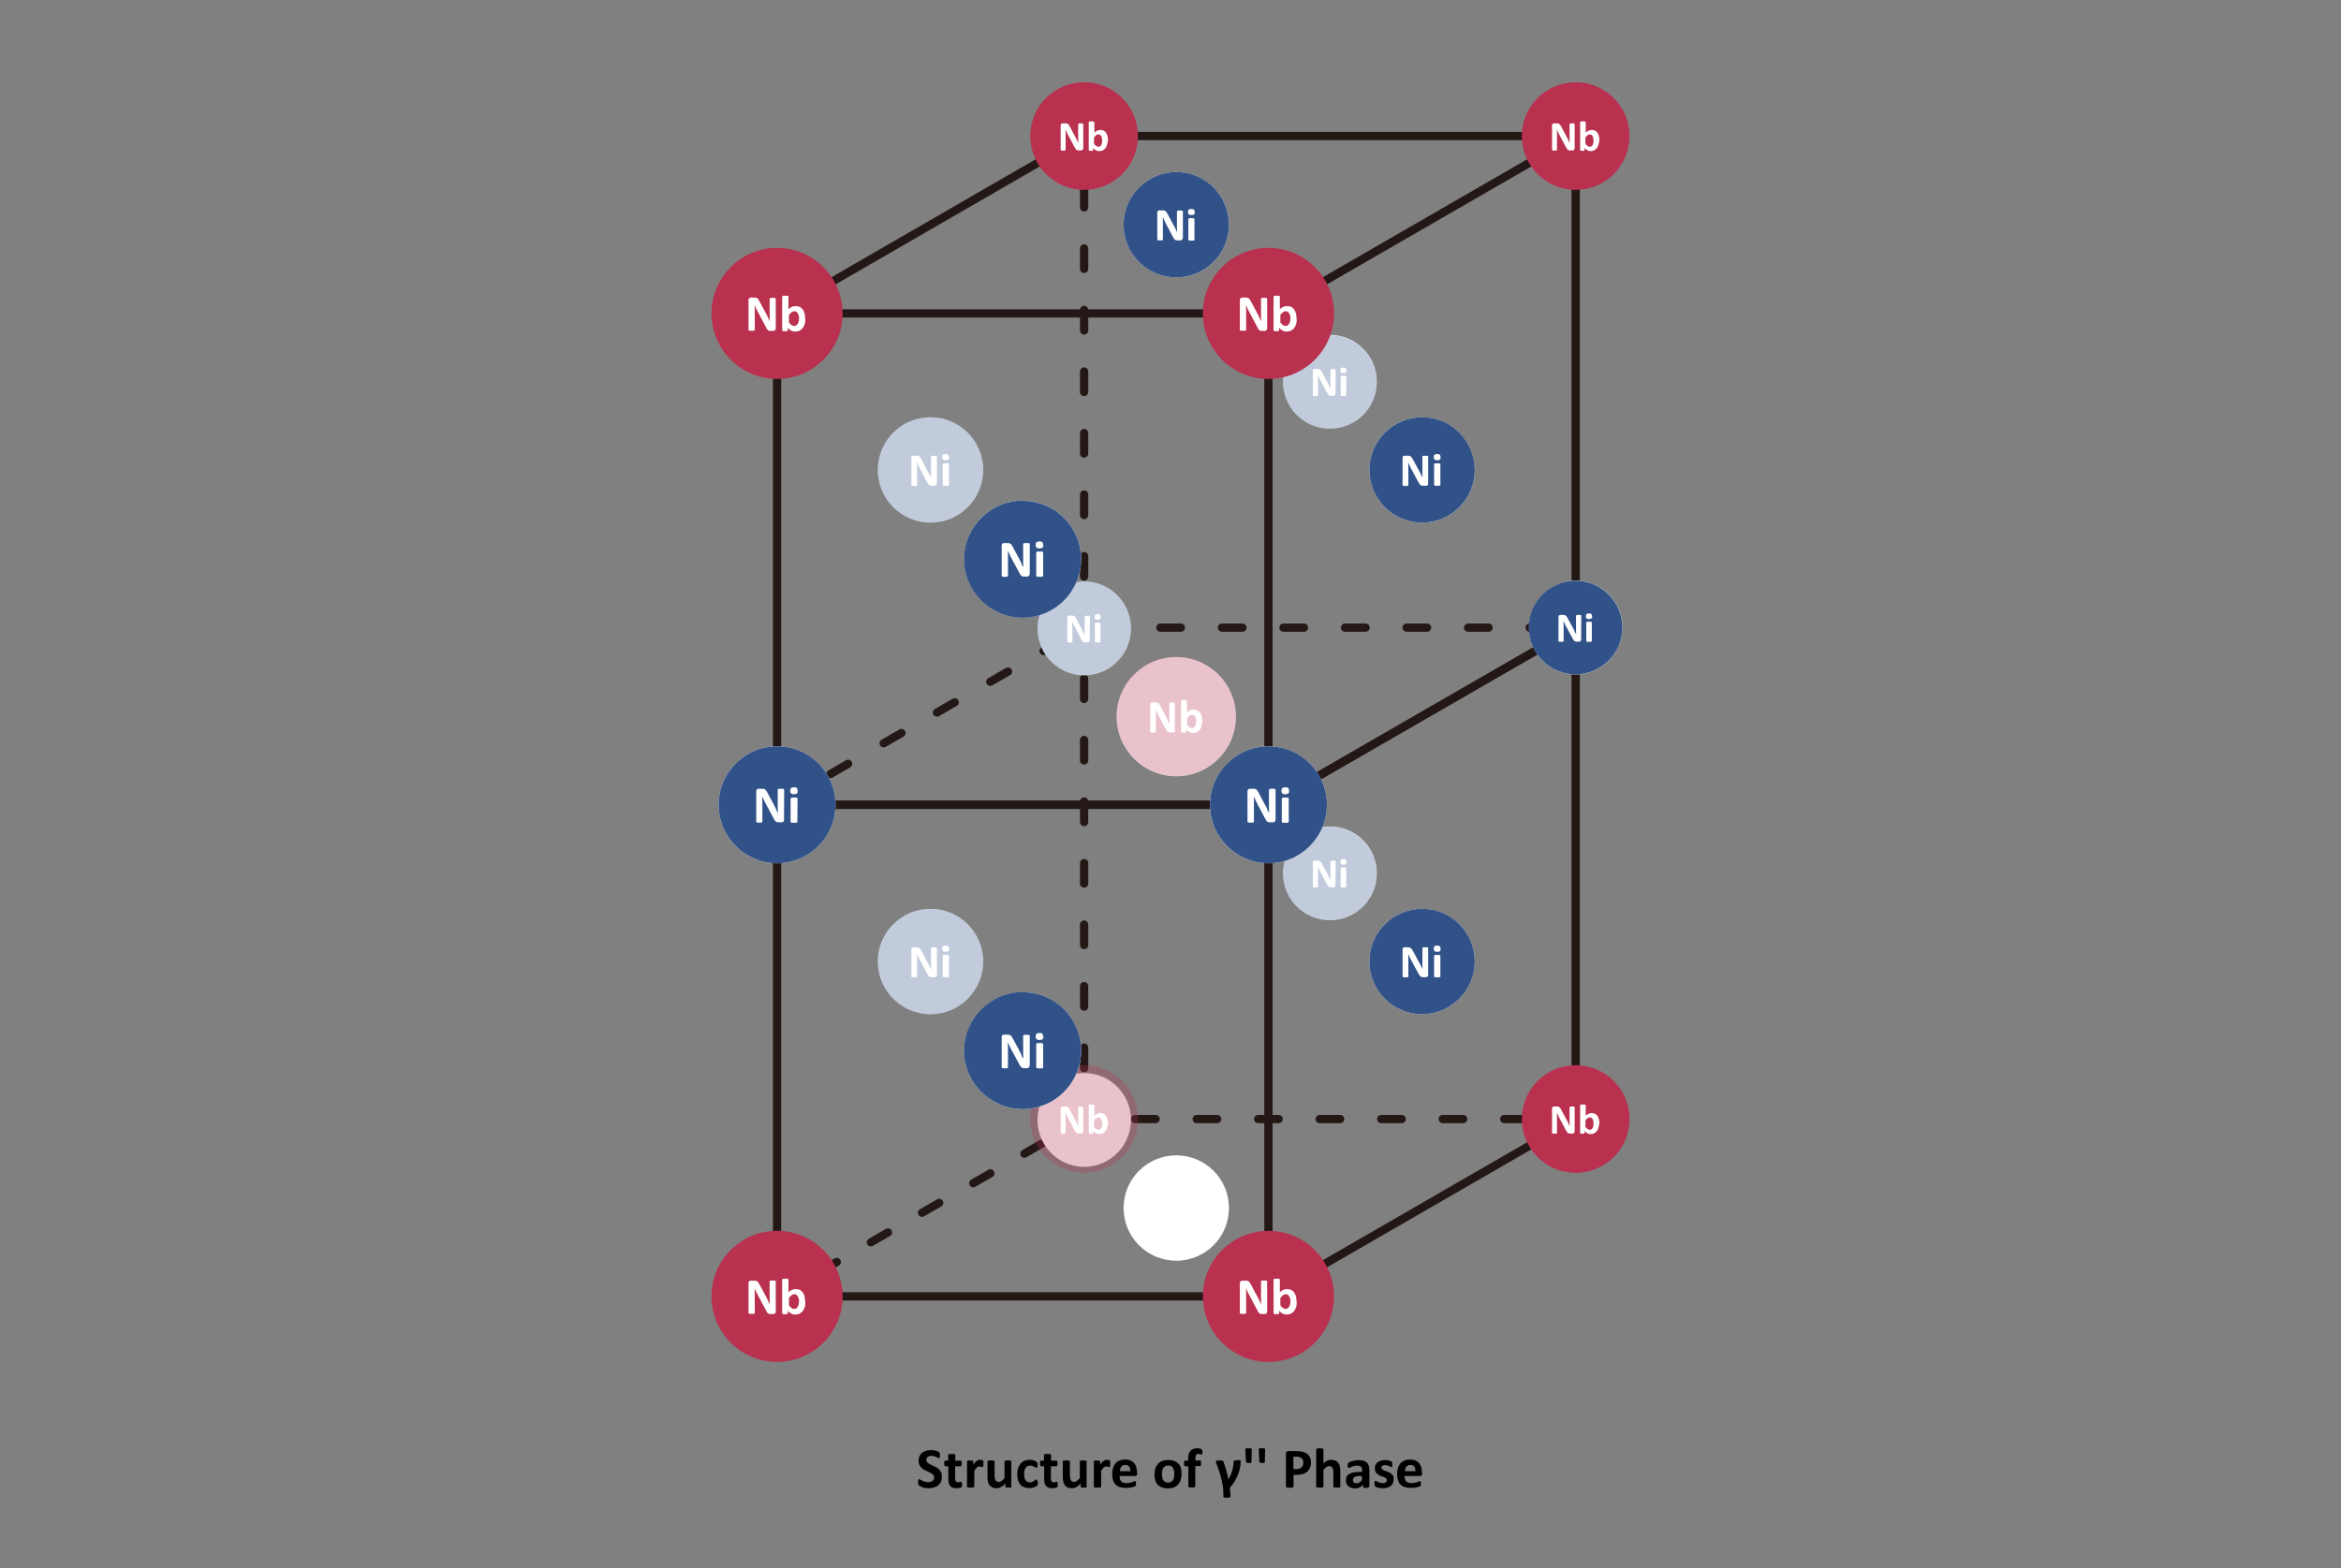 <?xml version="1.0" encoding="UTF-8"?>
<svg id="_图层_1" data-name=" 图层 1" xmlns="http://www.w3.org/2000/svg" viewBox="0 0 1417.32 949.61">
  <rect x="0" y="0" width="1417.32" height="949.61" fill="#808080" stroke="none"/>
  <defs>
    <style>
      .cls-1, .cls-2, .cls-3, .cls-4, .cls-5 {
        fill: none;
        stroke: #231815;
        stroke-linejoin: round;
        stroke-width: 5px;
      }

      .cls-6 {
        fill: #000;
      }

      .cls-6, .cls-7, .cls-8, .cls-9, .cls-10 {
        stroke-width: 0px;
      }

      .cls-2, .cls-3, .cls-4, .cls-5 {
        stroke-linecap: round;
      }

      .cls-3 {
        stroke-dasharray: 0 0 0 0 0 0 12.42 24.84;
      }

      .cls-4 {
        stroke-dasharray: 0 0 0 0 0 0 12.41 24.83;
      }

      .cls-11, .cls-7 {
        opacity: .3;
      }

      .cls-7 {
        isolation: isolate;
      }

      .cls-7, .cls-8 {
        fill: #315288;
      }

      .cls-9 {
        fill: #b9314f;
      }

      .cls-5 {
        stroke-dasharray: 0 0 0 0 0 0 11.93 23.85;
      }

      .cls-10 {
        fill: #fff;
      }
    </style>
  </defs>
  <g>
    <path class="cls-6" d="M570.26,894.3c0,1.2-.2,2.2-.6,3.1-.4.9-1,1.6-1.8,2.2-.7.6-1.6,1-2.6,1.3s-2.1.4-3.2.4c-.8,0-1.5-.1-2.1-.2-.7-.1-1.2-.3-1.7-.5s-.9-.4-1.3-.6c-.3-.2-.6-.4-.7-.5-.1-.1-.3-.4-.3-.6-.1-.3-.1-.7-.1-1.2v-.9c0-.2.1-.4.1-.6.1-.1.1-.3.2-.3.1-.1.2-.1.3-.1.2,0,.4.1.7.3s.7.4,1.1.6c.5.2,1,.4,1.6.6.6.2,1.4.3,2.2.3.5,0,1-.1,1.5-.2.4-.1.8-.3,1.1-.6.3-.2.5-.5.7-.9s.2-.7.2-1.2-.1-.9-.4-1.3c-.3-.4-.6-.7-1.1-1-.4-.3-.9-.5-1.5-.8s-1.1-.5-1.7-.8-1.2-.6-1.7-.9c-.6-.3-1.1-.8-1.5-1.2-.4-.5-.8-1.1-1.1-1.7-.3-.7-.4-1.5-.4-2.4,0-1.1.2-2,.6-2.8.4-.8.9-1.5,1.6-2,.7-.5,1.5-.9,2.4-1.2s1.9-.4,2.9-.4c.5,0,1,0,1.6.1.5.1,1,.2,1.5.3s.9.3,1.2.5.6.3.7.4.2.2.2.3.1.2.1.3,0,.3.1.5v1.5c0,.2,0,.4-.1.6,0,.1-.1.3-.2.3-.1.1-.2.1-.3.1s-.3-.1-.6-.2c-.3-.2-.6-.3-1-.5s-.9-.4-1.4-.5c-.5-.2-1.1-.2-1.7-.2-.5,0-.9.1-1.3.2-.4.1-.7.3-.9.5s-.4.5-.5.8-.2.6-.2.9c0,.5.1.9.4,1.3.3.4.6.7,1.1,1,.4.3,1,.5,1.5.8.6.2,1.2.5,1.7.8.6.3,1.2.6,1.7.9.6.3,1.1.8,1.5,1.2.4.5.8,1.1,1.1,1.7s.4,1.6.4,2.5h0Z"/>
    <path class="cls-6" d="M582.46,898.8c0,.5,0,.9-.1,1.2s-.1.5-.2.6-.3.2-.5.3-.4.2-.7.2c-.3.1-.6.1-.9.1s-.6.1-.9.1c-.9,0-1.6-.1-2.2-.3-.6-.2-1.1-.5-1.6-1s-.7-1-.9-1.7-.3-1.5-.3-2.4v-7.9h-1.8c-.2,0-.4-.1-.5-.4-.1-.3-.2-.7-.2-1.3v-.8c0-.2.1-.4.1-.5.1-.1.1-.2.2-.3.1-.1.2-.1.3-.1h1.8v-3.4c0-.1,0-.2.1-.3s.2-.2.3-.2c.2-.1.4-.1.7-.1h2.1c.3,0,.5.1.7.1.2.1.3.1.3.2.1.1.1.2.1.3v3.4h3.3c.1,0,.2,0,.3.1s.2.2.2.3c.1.1.1.3.1.5v.8c0,.6-.1,1.1-.2,1.3-.1.3-.3.4-.5.4h-3.3v7.2c0,.8.1,1.5.4,1.9.3.4.7.6,1.4.6.2,0,.4,0,.6-.1.2,0,.3-.1.5-.1.1-.1.3-.1.4-.1s.2-.1.3-.1.1,0,.2.1c.1,0,.1.1.1.2s.1.3.1.5.2.4.2.7h0Z"/>
    <path class="cls-6" d="M595.36,886.5v1c0,.3-.1.5-.1.6s-.1.3-.2.3c-.1.1-.2.1-.3.1s-.2,0-.3-.1c-.1,0-.2-.1-.4-.1-.1,0-.3-.1-.5-.1s-.4-.1-.6-.1-.5,0-.7.1-.5.2-.7.5c-.3.2-.5.5-.8.8s-.6.8-.9,1.3v9.5c0,.1,0,.2-.1.3s-.2.2-.4.2c-.2.1-.4.1-.7.1h-2c-.2,0-.5-.1-.7-.1-.2-.1-.3-.1-.4-.2s-.1-.2-.1-.3v-15.2c0-.1,0-.2.1-.3s.2-.2.3-.2c.1-.1.3-.1.6-.1h1.8c.2,0,.4.1.6.1.1.1.2.1.3.2.1.1.1.2.1.3v1.9c.4-.6.8-1,1.1-1.4.4-.4.7-.7,1-.9s.6-.4,1-.5c.3-.1.6-.1,1-.1h.5c.2,0,.3,0,.5.1.2,0,.3.1.5.1.1.1.2.1.3.2.07.07.1.13.1.2,0,.1.1.2.1.3s0,.3.1.5c-.1.3-.1.6-.1,1h0Z"/>
    <path class="cls-6" d="M612.46,900.3c0,.1,0,.2-.1.3s-.2.2-.3.2c-.1.1-.3.1-.6.1h-1.8c-.2,0-.4-.1-.6-.1-.1-.1-.2-.1-.3-.2-.1-.1-.1-.2-.1-.3v-1.8c-.8.9-1.7,1.6-2.6,2.1-.9.5-1.8.7-2.7.7-1,0-1.9-.2-2.6-.5s-1.3-.8-1.7-1.4c-.4-.6-.8-1.3-.9-2.1-.2-.8-.3-1.8-.3-2.9v-9.3c0-.1,0-.2.1-.3s.2-.2.3-.2c.2-.1.4-.1.7-.1h2c.2,0,.5.1.7.1.2.1.3.1.4.2s.1.2.1.3v8.6c0,.8.1,1.4.2,1.8s.3.8.5,1.1.5.5.8.7.7.2,1.1.2c.5,0,1.1-.2,1.6-.6.6-.4,1.1-1,1.8-1.7v-10.1c0-.1,0-.2.1-.3s.2-.2.3-.2c.2-.1.4-.1.7-.1h2c.2,0,.5.1.6.1.2.1.3.1.3.2.1.1.1.2.1.3v15.2h.2Z"/>
    <path class="cls-6" d="M628.36,897.9v.7c0,.2,0,.4-.1.5s-.1.2-.1.3-.1.2-.3.3c-.1.1-.4.3-.7.5s-.7.4-1.1.5c-.4.1-.9.3-1.4.4-.5.1-1,.1-1.5.1-1.2,0-2.2-.2-3.1-.5-.9-.4-1.7-.9-2.3-1.6-.6-.7-1.1-1.6-1.4-2.6s-.5-2.2-.5-3.5c0-1.5.2-2.8.6-4,.4-1.1.9-2,1.6-2.8.7-.7,1.5-1.3,2.4-1.6.9-.4,2-.5,3.1-.5.5,0,.9,0,1.3.1.4.1.8.2,1.2.3s.7.3,1,.5.5.3.6.4l.3.3c.1.1.1.2.1.3s.1.3.1.5v.7c0,.7-.1,1.1-.2,1.4-.1.3-.3.4-.4.4-.2,0-.4-.1-.6-.2-.2-.2-.5-.3-.8-.5s-.6-.4-1.1-.5c-.4-.2-.9-.2-1.5-.2-1.1,0-2,.4-2.6,1.3-.6.9-.9,2.1-.9,3.8,0,.8.1,1.5.2,2.2.1.6.4,1.2.7,1.6.3.4.7.7,1.1.9.4.2.9.3,1.5.3s1.1-.1,1.5-.3.8-.4,1.1-.6c.3-.2.6-.4.8-.6.2-.2.4-.3.5-.3s.2,0,.3.1.1.2.2.3c0,.2.1.4.1.6.3.3.3.6.3,1h0Z"/>
    <path class="cls-6" d="M640.46,898.8c0,.5,0,.9-.1,1.2s-.1.5-.2.6-.3.2-.5.3-.4.2-.7.2c-.3.1-.6.1-.9.1s-.6.1-.9.1c-.9,0-1.6-.1-2.2-.3-.6-.2-1.1-.5-1.6-1s-.7-1-.9-1.7-.3-1.5-.3-2.4v-7.9h-1.8c-.2,0-.4-.1-.5-.4-.1-.3-.2-.7-.2-1.3v-.8c0-.2.1-.4.1-.5.1-.1.1-.2.2-.3.1-.1.2-.1.3-.1h1.8v-3.4c0-.1,0-.2.1-.3s.2-.2.3-.2c.2-.1.4-.1.7-.1h2.1c.3,0,.5.1.7.1.2.1.3.1.3.2.1.1.1.2.1.3v3.4h3.3c.1,0,.2,0,.3.1s.2.2.2.3c.1.1.1.3.1.5v.8c0,.6-.1,1.1-.2,1.3-.1.3-.3.4-.5.4h-3.3v7.2c0,.8.1,1.5.4,1.9.3.4.7.6,1.4.6.2,0,.4,0,.6-.1.2,0,.3-.1.5-.1.1-.1.3-.1.4-.1s.2-.1.3-.1.1,0,.2.1c.1,0,.1.1.1.2s.1.3.1.5.2.4.2.7h0Z"/>
    <path class="cls-6" d="M658.06,900.3c0,.1,0,.2-.1.3s-.2.2-.3.2c-.1.1-.3.1-.6.1h-1.8c-.2,0-.4-.1-.6-.1-.1-.1-.2-.1-.3-.2-.1-.1-.1-.2-.1-.3v-1.8c-.8.9-1.7,1.6-2.6,2.1-.9.5-1.8.7-2.7.7-1,0-1.9-.2-2.6-.5s-1.3-.8-1.7-1.4c-.4-.6-.8-1.3-.9-2.1-.2-.8-.3-1.8-.3-2.9v-9.3c0-.1,0-.2.1-.3s.2-.2.3-.2c.2-.1.4-.1.7-.1h2c.2,0,.5.1.7.1.2.1.3.1.4.2s.1.2.1.3v8.6c0,.8.1,1.4.2,1.8s.3.8.5,1.1.5.5.8.7.7.2,1.1.2c.5,0,1.1-.2,1.6-.6.6-.4,1.1-1,1.8-1.7v-10.1c0-.1,0-.2.1-.3s.2-.2.3-.2c.2-.1.4-.1.7-.1h2c.2,0,.5.1.6.1.2.1.3.1.3.2.1.1.1.2.1.3v15.2h.2,0Z"/>
    <path class="cls-6" d="M672.16,886.5v1c0,.3-.1.5-.1.6s-.1.3-.2.3c-.1.1-.2.1-.3.1s-.2,0-.3-.1c-.1,0-.2-.1-.4-.1-.1,0-.3-.1-.5-.1s-.4-.1-.6-.1-.5,0-.7.1-.5.2-.7.5c-.3.2-.5.5-.8.8s-.6.8-.9,1.3v9.5c0,.1,0,.2-.1.3s-.2.2-.4.2c-.2.1-.4.1-.7.1h-2c-.2,0-.5-.1-.7-.1-.2-.1-.3-.1-.4-.2s-.1-.2-.1-.3v-15.2c0-.1,0-.2.1-.3s.2-.2.3-.2c.1-.1.3-.1.6-.1h1.8c.2,0,.4.1.6.1.1.1.2.1.3.2.1.1.1.2.1.3v1.9c.4-.6.8-1,1.1-1.4.4-.4.7-.7,1-.9s.6-.4,1-.5c.3-.1.6-.1,1-.1h.5c.2,0,.3,0,.5.1.2,0,.3.1.5.1.1.1.2.1.3.2.07.07.1.13.1.2,0,.1.1.2.1.3s0,.3.1.5c-.1.3-.1.6-.1,1h0Z"/>
    <path class="cls-6" d="M688.56,892.3c0,.5-.1.9-.4,1.2-.2.3-.6.4-1,.4h-9.3c0,.6.1,1.2.2,1.8.2.5.4,1,.7,1.4s.8.7,1.3.8c.5.2,1.2.3,1.9.3.8,0,1.4-.1,2-.2.6-.1,1.1-.2,1.5-.4.4-.1.8-.3,1-.4.3-.1.5-.2.7-.2.1,0,.2,0,.3.1.1,0,.1.1.2.2,0,.1.1.2.1.4v1.3c0,.2,0,.3-.1.5,0,.1-.1.2-.1.3s-.1.2-.2.2c-.1.1-.3.2-.6.3s-.8.3-1.3.4-1.1.2-1.8.3-1.4.1-2.1.1c-1.4,0-2.5-.2-3.6-.5-1-.3-1.9-.9-2.6-1.6s-1.2-1.6-1.5-2.6-.5-2.3-.5-3.7.2-2.6.5-3.7c.4-1.1.9-2,1.5-2.8.7-.8,1.5-1.3,2.5-1.7s2-.6,3.3-.6,2.4.2,3.3.6c.9.4,1.6.9,2.2,1.6.6.7,1,1.5,1.3,2.4s.4,1.9.4,3v.8h.2ZM684.36,891c0-1.2-.2-2.2-.7-2.8-.5-.7-1.3-1-2.4-1-.5,0-1,.1-1.4.3s-.7.5-1,.8-.5.8-.6,1.2c-.1.5-.2,1-.2,1.5h6.3Z"/>
    <path class="cls-6" d="M715.36,892.6c0,1.3-.2,2.5-.5,3.6s-.9,2-1.6,2.8-1.6,1.4-2.6,1.8c-1,.4-2.3.6-3.7.6s-2.5-.2-3.5-.6c-1-.4-1.8-.9-2.5-1.6-.7-.7-1.2-1.6-1.5-2.6s-.5-2.2-.5-3.6c0-1.3.2-2.5.5-3.6s.9-2,1.6-2.8,1.6-1.4,2.6-1.8c1-.4,2.3-.6,3.7-.6s2.6.2,3.6.6c1,.4,1.8.9,2.5,1.6.7.7,1.1,1.6,1.5,2.6.3,1,.4,2.2.4,3.6ZM710.96,892.7c0-.8-.1-1.4-.2-2.1-.1-.6-.3-1.2-.6-1.6-.3-.5-.7-.8-1.1-1.1-.5-.3-1.1-.4-1.8-.4-.6,0-1.2.1-1.7.4s-.9.6-1.2,1c-.3.5-.5,1-.7,1.6s-.2,1.4-.2,2.2.1,1.4.2,2.1c.1.6.3,1.2.6,1.6.3.5.7.8,1.1,1.1.5.3,1.1.4,1.8.4.6,0,1.2-.1,1.7-.4.5-.2.9-.6,1.2-1s.5-1,.7-1.6c.1-.6.2-1.4.2-2.2Z"/>
    <path class="cls-6" d="M727.96,879.3v.8c0,.2-.1.4-.1.5s-.1.2-.2.2-.1.1-.2.1-.2,0-.3-.1c-.1,0-.2-.1-.4-.1-.1,0-.3-.1-.5-.1s-.4-.1-.7-.1-.6,0-.8.1c-.2.1-.4.3-.6.5-.1.2-.3.5-.3.8-.1.3-.1.8-.1,1.2v1.4h2.8c.1,0,.2,0,.3.1.1.1.2.2.2.3.1.1.1.3.1.5v.8c0,.6-.1,1.1-.2,1.3-.1.3-.3.4-.5.4h-2.8v12.3c0,.1,0,.2-.1.3s-.2.2-.3.2c-.2.1-.4.1-.7.1h-2c-.2,0-.5-.1-.7-.1-.2-.1-.3-.1-.3-.2-.1-.1-.1-.2-.1-.3v-12.2h-1.9c-.2,0-.4-.1-.5-.4-.1-.3-.2-.7-.2-1.3v-.8c0-.2.1-.4.1-.5.1-.1.1-.2.2-.3s.2-.1.3-.1h1.9v-1.3c0-1,.1-1.9.3-2.7.2-.8.5-1.4,1-1.9.4-.5,1-.9,1.7-1.2s1.5-.4,2.4-.4c.4,0,.9,0,1.3.1s.7.2.9.2c.2.1.4.2.5.2.1.1.1.2.2.3s.1.3.1.5c.2.3.2.5.2.9h0Z"/>
    <path class="cls-6" d="M751.16,885.1c0,1.2-.1,2.5-.4,3.8s-.6,2.6-1.2,4c-.5,1.3-1.2,2.7-2,4.1-.8,1.4-1.8,2.7-3,4.1.1.5.1,1,.2,1.4,0,.5.1.9.1,1.3s0,.9.1,1.3v1.3c0,.1,0,.2-.1.3s-.2.2-.3.2c-.2.1-.4.1-.7.1h-2c-.2,0-.5-.1-.7-.1-.2-.1-.3-.1-.4-.2-.1-.1-.1-.2-.1-.3v-2.2c0-.7-.1-1.4-.1-2.1-.1-.7-.1-1.4-.2-2-.1-.7-.2-1.4-.4-2.1-.1-.8-.3-1.6-.5-2.4-.2-.9-.5-1.8-.8-2.8s-.6-2.1-1.1-3.3c-.4-1.2-.9-2.4-1.3-3.7-.2-.5-.2-.8.1-1,.2-.2.9-.3,1.9-.3h1.1c.3,0,.5.1.7.1.2.1.3.1.4.2.1.1.2.2.2.3.5,1.2.9,2.4,1.2,3.5.3,1.1.6,2.2.9,3.1.2.9.4,1.8.6,2.5.1.7.2,1.4.2,1.8.6-.9,1-1.8,1.5-2.7.4-.9.8-1.9,1-2.8.3-.9.5-1.9.6-2.8.1-.9.2-1.8.2-2.7,0-.2.2-.4.6-.5s1-.2,1.8-.2h1c.3,0,.4.1.6.1.1.1.2.1.2.2,0,.3.1.4.1.5h0Z"/>
    <path class="cls-6" d="M757.66,885.4c0,.1,0,.2-.1.3s-.1.2-.3.2c-.1.1-.3.1-.5.1h-.7c-.3,0-.6,0-.8-.1-.2,0-.4-.1-.5-.1-.1-.1-.2-.1-.3-.2-.1-.1-.1-.2-.1-.3l-.4-7.6c0-.1,0-.2.1-.3s.2-.2.4-.2c.2-.1.4-.1.6-.1h1.8c.3,0,.5.1.6.1.2.1.3.1.3.2.1.1.1.2.1.3l-.2,7.7h0Z"/>
    <path class="cls-6" d="M765.76,885.4c0,.1,0,.2-.1.3s-.1.2-.3.2c-.1.1-.3.1-.5.1h-.7c-.3,0-.6,0-.8-.1-.2,0-.4-.1-.5-.1-.1-.1-.2-.1-.3-.2-.1-.1-.1-.2-.1-.3l-.4-7.6c0-.1,0-.2.1-.3s.2-.2.4-.2c.2-.1.4-.1.6-.1h1.8c.3,0,.5.1.6.1.2.1.3.1.3.2.1.1.1.2.1.3l-.2,7.7h0Z"/>
    <path class="cls-6" d="M793.76,885.5c0,1.2-.2,2.3-.6,3.3s-1,1.8-1.7,2.4c-.7.7-1.6,1.2-2.7,1.5s-2.3.5-3.8.5h-1.8v7.1c0,.1,0,.2-.1.3s-.2.2-.4.2c-.2.1-.4.1-.7.1s-.6.1-1.1.1c-.4,0-.8,0-1.1-.1-.3,0-.5-.1-.7-.1-.2-.1-.3-.1-.4-.2-.1-.1-.1-.2-.1-.3v-19.9c0-.5.1-.9.4-1.2s.6-.4,1.1-.4h5.2c.5,0,1,0,1.5.1.5,0,1,.1,1.7.3.7.1,1.3.4,2,.7.7.4,1.3.8,1.7,1.3.5.5.8,1.2,1.1,1.9.4.7.5,1.5.5,2.4h0ZM789.06,885.8c0-.8-.1-1.4-.4-1.9s-.6-.9-1-1.1c-.4-.2-.8-.4-1.3-.5s-.9-.1-1.4-.1h-1.9v7.5h2c.7,0,1.3-.1,1.8-.3s.9-.5,1.2-.8c.3-.3.5-.8.7-1.2.2-.5.3-1,.3-1.6h0Z"/>
    <path class="cls-6" d="M811.56,900.3c0,.1,0,.2-.1.3s-.2.2-.3.2c-.2.1-.4.1-.7.1h-2.1c-.3,0-.5-.1-.7-.1-.2-.1-.3-.1-.3-.2-.1-.1-.1-.2-.1-.3v-8.7c0-.7-.1-1.3-.2-1.7s-.3-.8-.5-1.1-.5-.5-.8-.7-.7-.2-1.1-.2c-.5,0-1.1.2-1.7.6-.6.4-1.1,1-1.7,1.7v10.1c0,.1,0,.2-.1.3s-.2.2-.4.2c-.2.1-.4.1-.7.1h-2c-.2,0-.5-.1-.7-.1-.2-.1-.3-.1-.4-.2-.1-.1-.1-.2-.1-.3v-22.5c0-.1,0-.2.1-.3s.2-.2.4-.2c.2-.1.4-.1.7-.1s.6-.1,1-.1.8,0,1,.1c.3,0,.5.1.7.1.2.1.3.1.4.2.1.1.1.2.1.3v8.4c.7-.7,1.5-1.3,2.3-1.6.8-.4,1.6-.5,2.4-.5,1,0,1.9.2,2.6.5s1.3.8,1.7,1.4c.4.6.8,1.3.9,2.1.2.8.3,1.8.3,2.9v9.3h.1Z"/>
    <path class="cls-6" d="M828.76,900.4c0,.2-.1.3-.2.4-.1.1-.3.2-.5.2s-.6.1-1.1.1-.9,0-1.1-.1c-.2,0-.4-.1-.5-.2-.1-.1-.1-.2-.1-.4v-1.2c-.6.7-1.3,1.2-2.1,1.6s-1.7.6-2.7.6c-.8,0-1.6-.1-2.2-.3-.7-.2-1.3-.5-1.8-.9s-.9-.9-1.2-1.5-.4-1.3-.4-2.2.2-1.7.5-2.3c.3-.7.9-1.2,1.6-1.6.7-.4,1.5-.7,2.6-.9s2.2-.3,3.6-.3h1.5v-.9c0-.5,0-.9-.1-1.3-.1-.4-.3-.7-.5-.9s-.5-.4-.9-.5-.8-.2-1.4-.2c-.7,0-1.4.1-1.9.2-.6.2-1.1.3-1.5.5s-.8.4-1.1.5c-.3.2-.5.2-.7.2-.1,0-.2,0-.3-.1-.1-.1-.2-.2-.2-.3-.1-.1-.1-.3-.1-.5s-.1-.5-.1-.7c0-.4,0-.6.1-.8l.3-.6c.2-.2.4-.3.8-.5s.9-.4,1.4-.6c.5-.2,1.1-.3,1.8-.4.6-.1,1.3-.2,2-.2,1.2,0,2.2.1,3.1.3.8.2,1.5.6,2.1,1.1s.9,1.1,1.2,1.9c.3.8.4,1.7.4,2.7v10.1h-.3,0ZM824.56,893.9h-1.6c-.7,0-1.3.1-1.8.2-.5.1-.9.3-1.2.5-.3.2-.5.5-.7.7-.1.3-.2.6-.2,1,0,.6.2,1.1.6,1.5s1,.5,1.7.5c.6,0,1.2-.2,1.7-.5s1-.8,1.5-1.4v-2.5Z"/>
    <path class="cls-6" d="M843.76,896c0,.9-.2,1.6-.5,2.3s-.8,1.2-1.4,1.7c-.6.4-1.3.8-2.1,1-.8.2-1.7.3-2.6.3-.6,0-1.1,0-1.6-.1s-1-.2-1.4-.3-.8-.3-1-.4-.5-.3-.6-.4c-.1-.1-.2-.3-.3-.6-.1-.3-.1-.6-.1-1.1v-.8c0-.2.1-.4.1-.5s.1-.2.2-.2.2-.1.3-.1.3.1.6.2c.2.1.5.3.9.5s.8.3,1.3.5c.5.1,1,.2,1.6.2.4,0,.7,0,1-.1s.6-.2.8-.3c.2-.1.4-.3.5-.6.1-.2.2-.5.2-.8s-.1-.6-.3-.9c-.2-.2-.5-.5-.8-.6-.3-.2-.7-.4-1.2-.5-.4-.2-.9-.3-1.4-.5s-.9-.4-1.3-.7-.8-.6-1.2-.9c-.3-.4-.6-.8-.8-1.3-.2-.5-.3-1.1-.3-1.8s.1-1.4.4-2,.7-1.1,1.2-1.6c.5-.4,1.2-.8,2-1s1.6-.4,2.6-.4c.5,0,.9,0,1.4.1.4.1.9.2,1.2.3.4.1.7.2.9.3.3.1.4.2.5.3s.2.2.2.3.1.2.1.3,0,.3.1.4v1.5c0,.2,0,.3-.1.5,0,.1-.1.2-.2.2s-.1.1-.2.1-.3-.1-.5-.2c-.2-.1-.5-.2-.8-.4-.3-.1-.7-.3-1.1-.4-.4-.1-.9-.2-1.5-.2-.4,0-.7,0-1,.1s-.5.2-.7.3-.3.3-.4.5-.1.4-.1.6c0,.4.1.6.3.9.2.2.5.5.9.6.4.2.8.4,1.2.5.4.2.9.3,1.4.5s.9.4,1.4.7c.4.3.9.6,1.2.9.4.4.6.8.9,1.3,0,.5.1,1.1.1,1.8h0Z"/>
    <path class="cls-6" d="M861.06,892.3c0,.5-.1.9-.4,1.2-.2.3-.6.4-1,.4h-9.3c0,.6.1,1.2.2,1.8.2.5.4,1,.7,1.4.3.4.8.7,1.3.8.5.2,1.2.3,1.9.3.8,0,1.4-.1,2-.2.6-.1,1.1-.2,1.5-.4.4-.1.8-.3,1-.4.3-.1.5-.2.7-.2.1,0,.2,0,.3.1.1,0,.1.1.2.2,0,.1.1.2.1.4v1.3c0,.2,0,.3-.1.5,0,.1-.1.2-.1.3s-.1.2-.2.2c-.1.1-.3.2-.6.3-.3.1-.8.3-1.3.4s-1.1.2-1.8.3c-.7.1-1.4.1-2.1.1-1.4,0-2.5-.2-3.6-.5-1-.3-1.9-.9-2.6-1.6-.7-.7-1.2-1.6-1.5-2.6s-.5-2.3-.5-3.7.2-2.6.5-3.7c.4-1.1.9-2,1.5-2.8.7-.8,1.5-1.3,2.5-1.7s2-.6,3.3-.6,2.4.2,3.3.6c.9.4,1.6.9,2.2,1.6.6.7,1,1.5,1.3,2.4s.4,1.9.4,3v.8h.2ZM856.96,891c0-1.2-.2-2.2-.7-2.8-.5-.7-1.3-1-2.4-1-.5,0-1,.1-1.4.3s-.7.5-1,.8-.5.8-.6,1.2c-.1.5-.2,1-.2,1.5h6.3Z"/>
  </g>
  <g>
    <polyline class="cls-3" points="470.46 487.4 656.36 380.1 953.96 380.1"/>
    <polyline class="cls-1" points="953.96 380.1 953.96 677.7 767.96 785.1 470.46 785.1 470.46 487.4"/>
    <line class="cls-2" x1="656.36" y1="380.1" x2="656.36" y2="386.1"/>
    <line class="cls-3" x1="656.36" y1="410.9" x2="656.36" y2="659.3"/>
    <polyline class="cls-2" points="656.36 671.7 656.36 677.7 651.16 680.7"/>
    <line class="cls-5" x1="630.56" y1="692.7" x2="485.96" y2="776.2"/>
    <line class="cls-2" x1="656.36" y1="677.7" x2="662.36" y2="677.7"/>
    <line class="cls-4" x1="687.26" y1="677.7" x2="935.56" y2="677.7"/>
    <line class="cls-2" x1="947.96" y1="677.7" x2="953.96" y2="677.7"/>
    <polyline class="cls-1" points="470.46 487.4 767.96 487.4 953.96 380.1"/>
    <ellipse class="cls-10" cx="656.44" cy="678.25" rx="28.4" ry="28.3" transform="translate(-118.23 1217.54) rotate(-80.78)"/>
    <circle class="cls-10" cx="712.16" cy="731.6" r="31.9"/>
    <circle class="cls-10" cx="805.16" cy="528.9" r="28.4"/>
    <path class="cls-7" d="M805.16,500.6c-15.7,0-28.4,12.7-28.4,28.3s12.7,28.4,28.3,28.4,28.4-12.7,28.4-28.3h0c0-15.6-12.6-28.3-28.2-28.4h-.1,0ZM808.56,536.2c0,.2,0,.4-.1.5s-.2.3-.3.4c-.1.1-.2.2-.4.2s-.3.1-.5.1h-1.4c-.3,0-.5,0-.8-.1l-.6-.3c-.2-.2-.4-.4-.5-.6-.2-.3-.4-.7-.6-1l-4.1-7.6c-.2-.5-.5-1-.7-1.5s-.5-1-.7-1.5h0c0,.6.1,1.2.1,1.8v10.4c0,.1,0,.2-.1.2s-.1.1-.2.2c-.1.1-.3.1-.5.1h-1.5c-.2,0-.3-.1-.5-.1-.1,0-.2-.1-.2-.2s-.1-.1-.1-.2v-14.6c-.1-.6.3-1.1.9-1.2h2.1c.3,0,.5,0,.8.1.2.1.4.1.6.3l.5.5c.2.2.4.5.5.8l3.2,5.9c.2.4.4.7.6,1.1.2.3.4.7.5,1.1.1.4.3.7.5,1s.3.7.5,1h0c0-.6,0-1.3-.1-1.9v-9.4c0-.1,0-.2.1-.2.1-.1.2-.2.3-.2.2-.1.3-.1.5-.1h1.5c.2,0,.3.1.5.1s.2.1.2.2.1.1.1.2l-.1,14.5h0ZM815.06,537c0,.1,0,.2-.1.2-.1.1-.2.2-.3.2-.2,0-.3.1-.5.1h-1.6c-.2,0-.3-.1-.5-.1-.1,0-.2-.1-.3-.2-.07-.07-.1-.13-.1-.2v-11.2c0-.1,0-.2.1-.2.1-.1.2-.2.3-.2.2,0,.3-.1.5-.1h1.6c.2,0,.3.1.5.1.1,0,.2.1.3.2s.1.1.1.2v11.2ZM814.86,523.3c-.4.3-1,.4-1.5.4-.5.1-1.1-.1-1.5-.4-.3-.4-.4-.8-.4-1.3,0-.6.1-1.1.4-1.3.4-.3,1-.4,1.5-.4.7,0,1.2.1,1.4.4.2.3.4.7.4,1.3.1.4,0,.9-.3,1.3h0Z"/>
    <line class="cls-1" x1="767.96" y1="487.4" x2="767.96" y2="785.1"/>
    <circle class="cls-10" cx="470.46" cy="785.1" r="35.4"/>
    <ellipse class="cls-10" cx="953.93" cy="677.71" rx="28.4" ry="28.3" transform="translate(132.13 1510.73) rotate(-80.78)"/>
    <circle class="cls-10" cx="860.96" cy="582.3" r="31.9"/>
    <path class="cls-8" d="M860.96,550.4c-17.6,0-31.9,14.3-31.9,31.9s14.3,31.9,31.9,31.9,31.9-14.3,31.9-31.9h0c0-17.6-14.2-31.9-31.7-31.9h-.2,0ZM864.66,590.5c0,.2,0,.4-.1.6-.1.2-.2.3-.3.4-.1.1-.3.2-.4.2-.2,0-.3.1-.6.1h-1.6c-.3,0-.6,0-.9-.1l-.7-.3c-.2-.2-.4-.4-.6-.7-.2-.4-.5-.7-.7-1.1l-4.6-8.5c-.2-.6-.6-1.1-.8-1.7-.2-.6-.6-1.1-.8-1.7h0c0,.7.1,1.3.1,2v11.7c0,.1,0,.2-.1.2s-.1.1-.2.2c-.2.1-.4.1-.6.1h-1.7c-.2,0-.3-.1-.6-.1-.1,0-.2-.1-.2-.2s-.1-.1-.1-.2v-16.4c0-.4.1-.7.3-1,.3-.2.6-.4,1-.3h2c.3,0,.6,0,.9.1.2.1.4.1.7.3.2.2.3.3.6.6.2.3.4.6.6.9l3.6,6.7c.2.5.4.8.7,1.2l.6,1.2c.1.4.3.8.6,1.1.2.3.3.8.5,1.1h0c0-.7,0-1.4-.1-2.1v-10.6c0-.1,0-.2.1-.2.1-.1.2-.2.3-.2.2-.1.4-.1.6-.1h1.7c.2,0,.3.1.5.1s.2.1.2.2.1.1.1.2v16.3h0ZM872.06,591.4c0,.1,0,.2-.1.2-.1.1-.2.2-.3.2-.2,0-.4.1-.6.1h-1.8c-.2,0-.4-.1-.6-.1-.1,0-.2-.1-.3-.2-.07-.07-.1-.13-.1-.2v-12.6c0-.1,0-.2.1-.2.1-.1.2-.2.3-.2.2,0,.4-.1.6-.1h1.8c.2,0,.4.1.6.1.1,0,.2.1.3.2.07.07.1.13.1.2v12.6ZM871.86,576c-.5.3-1.1.5-1.7.4-.6.1-1.2-.1-1.7-.4-.3-.4-.5-.9-.4-1.5,0-.7.1-1.2.4-1.4.5-.3,1.1-.5,1.7-.4.8,0,1.3.1,1.5.4.2.3.5.8.5,1.4,0,.7,0,1.3-.3,1.5Z"/>
    <circle class="cls-10" cx="563.36" cy="582.3" r="31.9"/>
    <path class="cls-7" d="M563.36,550.4c-17.6,0-31.9,14.3-31.9,31.9s14.3,31.9,31.9,31.9,31.9-14.3,31.9-31.9-14.2-31.9-31.8-31.9h-.1,0ZM567.16,590.5c0,.2,0,.4-.1.6-.1.2-.2.3-.3.4-.1.1-.3.2-.4.2-.2,0-.3.1-.6.1h-1.6c-.3,0-.6,0-.9-.1l-.7-.3c-.2-.2-.4-.4-.6-.7-.2-.3-.4-.7-.7-1.1l-4.5-8.5c-.2-.6-.6-1.1-.8-1.7-.2-.6-.6-1.1-.8-1.7h0c0,.7.1,1.3.1,2v11.7c0,.1,0,.2-.1.2s-.1.1-.2.2c-.2.1-.4.1-.6.1h-1.7c-.2,0-.3-.1-.6-.1-.1,0-.2-.1-.2-.2s-.1-.1-.1-.2v-16.4c0-.4.1-.7.3-1,.3-.2.6-.4,1-.3h2c.3,0,.6,0,.9.1.2.1.5.2.7.3s.3.3.5.6.4.6.6.9l3.5,6.7c.2.5.5.8.7,1.2s.4.8.6,1.2c.1.4.3.8.6,1.1.2.3.3.8.6,1.1h0c0-.7,0-1.4-.1-2.1v-10.6c0-.1,0-.2.1-.2.1-.1.2-.2.3-.2.2-.1.4-.1.6-.1h1.7c.2,0,.3.1.6.1.2,0,.2.1.2.2s.1.1.1.2v16.3h-.1ZM574.56,591.4c0,.1,0,.2-.1.2-.1.1-.2.2-.3.2-.2,0-.4.1-.6.1h-1.8c-.2,0-.4-.1-.6-.1-.1,0-.2-.1-.3-.2-.07-.07-.1-.13-.1-.2v-12.6c0-.1,0-.2.1-.2.1-.1.2-.2.3-.2.2,0,.4-.1.6-.1h1.8c.2,0,.4.1.6.1.1,0,.2.1.3.2.07.07.1.13.1.2v12.6ZM574.26,576c-.5.3-1.1.5-1.7.4-.6.1-1.2-.1-1.7-.4-.3-.4-.5-.9-.5-1.5-.1-.5.1-1.1.5-1.4.5-.3,1.1-.5,1.7-.4.8,0,1.3.1,1.5.4.4.4.5.9.5,1.4.1.7.1,1.3-.3,1.5Z"/>
    <circle class="cls-10" cx="767.96" cy="785.1" r="35.4"/>
    <line class="cls-2" x1="656.36" y1="82.4" x2="656.36" y2="88.4"/>
    <line class="cls-3" x1="656.36" y1="113.2" x2="656.36" y2="361.6"/>
    <polyline class="cls-2" points="656.36 374.1 656.36 380.1 651.16 383.1"/>
    <line class="cls-2" x1="656.36" y1="380.1" x2="662.36" y2="380.1"/>
    <line class="cls-2" x1="947.96" y1="380.1" x2="953.96" y2="380.1"/>
    <polygon class="cls-1" points="953.96 82.4 953.96 380.1 767.96 487.4 470.46 487.4 470.46 189.8 656.36 82.4 953.96 82.4"/>
    <polyline class="cls-1" points="470.46 189.8 767.96 189.8 953.96 82.4"/>
    <ellipse class="cls-10" cx="656.41" cy="380.57" rx="28.4" ry="28.3" transform="translate(175.59 967.52) rotate(-80.78)"/>
    <path class="cls-7" d="M656.36,352.2c-15.7,0-28.4,12.6-28.4,28.3s12.6,28.4,28.3,28.4,28.4-12.6,28.4-28.3h0c.1-15.7-12.5-28.4-28.3-28.4q.07,0,0,0ZM659.76,387.8c0,.2,0,.3-.1.5-.1.1-.2.3-.3.4s-.2.2-.4.2-.3.1-.5.1h-1.4c-.3,0-.5,0-.8-.1l-.6-.3c-.2-.2-.4-.4-.5-.6-.2-.3-.4-.7-.6-1l-4-7.6c-.2-.5-.5-1-.7-1.5s-.5-1-.7-1.5h0c0,.6.1,1.2.1,1.8v10.4c0,.1,0,.2-.1.2s-.1.1-.2.2c-.1.1-.3.1-.5.1h-1.5c-.2,0-.3-.1-.5-.1-.1,0-.2-.1-.2-.2s-.1-.1-.1-.2v-14.6c-.1-.6.3-1.1.9-1.2h2.1c.3,0,.5,0,.8.1.2.1.4.1.6.3s.3.3.5.5.4.5.5.8l3.1,6c.2.4.4.7.6,1.1.2.3.4.7.5,1.1s.3.7.5,1,.3.7.5,1h0c0-.6,0-1.3-.1-1.9v-9.4c0-.1,0-.2.1-.2.1-.1.2-.2.3-.2.1-.1.3-.1.5-.1h1.5c.2,0,.3.1.5.1s.2.1.2.2.1.1.1.2l-.1,14.4h0ZM666.26,388.6c0,.1,0,.2-.1.2-.1.1-.2.2-.3.2-.2,0-.3.1-.5.1h-1.6c-.2,0-.3-.1-.5-.1-.1,0-.2-.1-.3-.2s-.1-.1-.1-.2v-11.1c0-.1,0-.2.1-.2.1-.1.2-.2.3-.2.2,0,.3-.1.5-.1h1.6c.2,0,.3.1.5.1.1,0,.2.1.3.2s.1.1.1.2v11.1h0ZM666.06,374.9c-.4.3-1,.4-1.5.4-.5.1-1.1-.1-1.5-.4-.3-.4-.4-.8-.4-1.3-.1-.5.1-.9.4-1.3.4-.3,1-.4,1.5-.4.7,0,1.2.1,1.4.4.3.3.5.8.4,1.3.2.4,0,.9-.3,1.3h0Z"/>
    <circle class="cls-10" cx="712.16" cy="434" r="36.1"/>
    <circle class="cls-10" cx="805.16" cy="231.2" r="28.4"/>
    <path class="cls-7" d="M805.16,202.9c-15.7,0-28.4,12.7-28.4,28.3s12.7,28.4,28.3,28.4,28.4-12.7,28.4-28.3h0c0-15.6-12.6-28.3-28.2-28.3,0-.1-.1-.1-.1-.1h0ZM808.56,238.5c0,.2,0,.4-.1.5s-.2.3-.3.4c-.1.1-.2.2-.4.2s-.3.1-.5.1h-1.4c-.3,0-.5,0-.8-.1l-.6-.3c-.2-.2-.4-.4-.5-.6-.2-.3-.4-.7-.6-1l-4.1-7.6c-.2-.5-.5-1-.7-1.5s-.5-1-.7-1.5h0c0,.6.1,1.2.1,1.8v10.4c0,.1,0,.2-.1.2s-.1.1-.2.2c-.1.1-.3.1-.5.1h-1.5c-.2,0-.3-.1-.5-.1-.1,0-.2-.1-.2-.2s-.1-.1-.1-.2v-14.6c-.1-.6.3-1.1.9-1.2h2.1c.3,0,.5,0,.8.1.2.1.4.1.6.3s.3.3.5.5.4.5.5.8l3.2,5.9c.2.4.4.7.6,1.1.2.3.4.7.5,1.1.1.4.3.7.5,1s.3.7.5,1h0c0-.6,0-1.3-.1-1.9v-9.4c0-.1,0-.2.1-.2.1-.1.2-.2.3-.2.2-.1.3-.1.5-.1h1.5c.2,0,.3.1.5.1s.2.1.2.2.1.1.1.2l-.1,14.5h0ZM815.06,239.3c0,.1,0,.2-.1.2-.1.1-.2.2-.3.2-.2,0-.3.1-.5.1h-1.6c-.2,0-.3-.1-.5-.1-.1,0-.2-.1-.3-.2s-.1-.1-.1-.2v-11.2c0-.1,0-.2.1-.2.1-.1.2-.2.3-.2.2,0,.3-.1.5-.1h1.6c.2,0,.3.1.5.1.1,0,.2.1.3.2s.1.1.1.2v11.2ZM814.86,225.6c-.4.3-1,.4-1.5.4-.5.1-1.1-.1-1.5-.4-.3-.4-.4-.8-.4-1.3,0-.6.1-1.1.4-1.3.4-.3,1-.4,1.5-.4.7,0,1.2.1,1.4.4.2.3.4.7.4,1.3.1.5,0,1-.3,1.3h0Z"/>
    <line class="cls-1" x1="767.96" y1="189.8" x2="767.96" y2="487.4"/>
    <circle class="cls-10" cx="470.46" cy="189.8" r="35.4"/>
    <circle class="cls-10" cx="470.46" cy="487.4" r="35.4"/>
    <path class="cls-8" d="M470.46,452c-19.6,0-35.4,15.9-35.4,35.4s15.9,35.4,35.4,35.4,35.4-15.9,35.4-35.4-15.7-35.4-35.3-35.4h-.1ZM474.66,496.6c0,.2,0,.5-.1.6-.1.2-.2.4-.4.5-.1.1-.3.2-.5.2-.3,0-.4.1-.6.1h-1.7c-.3,0-.7,0-1-.1l-.7-.4c-.2-.2-.5-.5-.6-.7-.3-.4-.5-.8-.7-1.2l-5.1-9.5c-.3-.6-.6-1.2-.9-1.9s-.6-1.2-.9-1.9h0c0,.7.1,1.5.1,2.2v13c0,.1,0,.3-.1.3s-.1.1-.3.3c-.2.1-.4.1-.6.1h-1.8c-.3,0-.4-.1-.6-.1-.1,0-.2-.1-.2-.3,0-.1-.1-.1-.1-.3v-18.3c0-.4.1-.8.4-1.1.3-.3.7-.4,1.1-.4h2.2c.3,0,.7,0,1,.1.2.1.5.1.7.4s.4.4.6.6c.2.3.4.7.6,1l4,7.4c.3.5.5.9.7,1.4.3.4.5.9.6,1.4.1.4.3.9.6,1.2.2.4.4.9.6,1.2h0c0-.8,0-1.6-.1-2.3v-11.7c0-.1,0-.3.1-.3.1-.1.2-.2.4-.3.2-.1.4-.1.6-.1h1.8c.3,0,.4.1.6.1s.3.1.3.3.1.1.1.3l-.1,18.2h0ZM482.76,497.6c0,.1,0,.3-.1.3-.1.1-.2.2-.4.3-.2.1-.4.1-.6.1h-1.9c-.2,0-.4-.1-.6-.1-.1,0-.2-.1-.4-.3s-.1-.1-.1-.3v-14c0-.1,0-.2.1-.2.1-.1.2-.2.4-.3.2-.1.4-.1.6-.1h2c.2,0,.4.1.6.1.1,0,.3.1.4.3s.1.1.1.2l-.1,14ZM482.56,480.5c-.5.4-1.2.5-1.8.5-.7.1-1.3-.1-1.8-.5-.4-.4-.6-1-.5-1.6,0-.7.1-1.4.5-1.6.5-.4,1.2-.5,1.8-.5.9,0,1.5.1,1.7.5s.5.9.5,1.6-.1,1.3-.4,1.6Z"/>
    <circle class="cls-10" cx="767.96" cy="189.8" r="35.4"/>
    <circle class="cls-10" cx="656.36" cy="82.4" r="28.3"/>
    <circle class="cls-10" cx="954.03" cy="82.45" r="28.3" transform="translate(654.48 991.98) rotate(-76.71)"/>
    <ellipse class="cls-10" cx="954.01" cy="380.05" rx="28.4" ry="28.3" transform="translate(426.01 1260.84) rotate(-80.78)"/>
    <path class="cls-8" d="M953.96,351.7c-15.7,0-28.4,12.7-28.4,28.3s12.7,28.4,28.3,28.4,28.4-12.7,28.4-28.3h0c0-15.6-12.6-28.3-28.2-28.4h-.1ZM957.26,387.4c0,.2,0,.3-.1.5s-.2.3-.3.4-.2.2-.4.2-.3.1-.5.1h-1.4c-.3,0-.5,0-.8-.1l-.6-.3c-.2-.2-.4-.4-.5-.6-.2-.3-.4-.6-.6-1l-4.1-7.6c-.2-.5-.5-1-.7-1.5s-.5-1-.7-1.5h0c0,.6.1,1.2.1,1.8v10.4c0,.1,0,.2-.1.2s-.1.1-.2.2-.3.1-.5.1h-1.5c-.2,0-.3-.1-.5-.1-.1,0-.2-.1-.2-.2s-.1-.1-.1-.2v-14.6c0-.3.1-.6.3-.9.2-.2.6-.3.9-.3h1.8c.3,0,.5,0,.8.1l.6.3c.2.1.3.3.5.5s.3.5.5.8l3.2,5.9c.2.4.4.7.6,1.1.2.3.4.7.5,1.1s.3.7.5,1,.3.7.5,1h0c0-.6,0-1.3-.1-1.9v-9.4c0-.1,0-.2.1-.2.1-.1.2-.2.3-.2.2-.1.3-.1.5-.1h1.5c.2,0,.3.1.5.1s.2.1.2.2.1.1.1.2l-.1,14.5h0ZM963.76,388.2c0,.1,0,.2-.1.2-.1.1-.2.2-.3.2-.2,0-.3.1-.5.1h-1.6c-.2,0-.3-.1-.5-.1-.1,0-.2-.1-.3-.2s-.1-.1-.1-.2v-11.2c0-.1,0-.2.1-.2.1-.1.2-.2.3-.2.2,0,.3-.1.5-.1h1.6c.2,0,.4.1.5.1s.2.1.3.2.1.1.1.2v11.2ZM963.56,374.5c-.4.3-1,.4-1.5.4-.5.1-1.1-.1-1.5-.4-.3-.4-.5-.8-.4-1.3,0-.6.1-1.1.4-1.3.4-.3,1-.4,1.5-.4.7,0,1.2.1,1.4.4s.4.7.4,1.3c.2.4.1.9-.3,1.3h0Z"/>
    <circle class="cls-10" cx="860.96" cy="284.6" r="31.9"/>
    <path class="cls-8" d="M860.96,252.7c-17.6,0-31.9,14.3-31.9,31.9s14.3,31.9,31.9,31.9,31.9-14.3,31.9-31.9h0c0-17.6-14.2-31.9-31.7-31.9h-.2,0ZM864.66,292.9c0,.2,0,.4-.1.6s-.2.3-.3.4c-.1.1-.3.2-.4.2-.2,0-.3.1-.6.1h-1.6c-.3,0-.6,0-.9-.1l-.7-.3c-.2-.2-.4-.4-.6-.7-.2-.4-.5-.7-.7-1.1l-4.6-8.5c-.2-.6-.6-1.1-.8-1.7-.2-.6-.6-1.1-.8-1.7h0c0,.7.1,1.3.1,2v11.7c0,.1,0,.2-.1.2s-.1.1-.2.2c-.2.1-.4.1-.6.1h-1.7c-.2,0-.3-.1-.6-.1-.1,0-.2-.1-.2-.2s-.1-.1-.1-.2v-16.5c0-.4.1-.7.3-1,.3-.2.6-.4,1-.3h2c.3,0,.6,0,.9.1.2.1.4.1.7.3l.6.6c.2.3.4.6.6.9l3.6,6.7c.2.5.4.8.7,1.2.2.4.4.8.6,1.2.1.4.3.8.6,1.1.2.3.3.8.5,1.1h0c0-.7,0-1.4-.1-2.1v-10.6c0-.1,0-.2.1-.2.1-.1.2-.2.3-.2.2-.1.4-.1.6-.1h1.7c.2,0,.3.1.5.1s.2.1.2.2.1.1.1.2v16.3h0v.1h0ZM872.06,293.7c0,.1,0,.2-.1.2-.1.1-.2.2-.3.2-.2,0-.4.1-.6.1h-1.8c-.2,0-.4-.1-.6-.1-.1,0-.2-.1-.3-.2s-.1-.1-.1-.2v-12.6c0-.1,0-.2.1-.2.1-.1.2-.2.3-.2.2,0,.4-.1.6-.1h1.8c.2,0,.4.1.6.1.1,0,.2.1.3.2s.1.1.1.2v12.6ZM871.86,278.3c-.5.3-1.1.5-1.7.4-.6.1-1.2-.1-1.7-.4-.3-.4-.5-.9-.4-1.5,0-.7.1-1.2.4-1.4.5-.3,1.1-.5,1.7-.4.8,0,1.3.1,1.5.4s.5.8.5,1.4,0,1.3-.3,1.5Z"/>
    <circle class="cls-10" cx="712.2" cy="136.09" r="31.9"/>
    <path class="cls-8" d="M712.16,104.2c-17.6,0-31.9,14.3-31.9,31.9s14.3,31.9,31.9,31.9,31.9-14.3,31.9-31.9h0c0-17.6-14.2-31.9-31.7-31.9h-.2,0ZM715.96,144.3c0,.2,0,.4-.1.6-.1.2-.2.3-.3.4-.1.1-.3.2-.5.2s-.3.1-.5.1h-1.6c-.3,0-.6,0-.9-.1l-.7-.3c-.2-.2-.4-.4-.6-.7-.2-.4-.5-.7-.7-1.1l-4.5-8.6c-.2-.6-.6-1.1-.8-1.7-.2-.6-.5-1.1-.8-1.7h0c0,.7.1,1.3.1,2v11.7c0,.1,0,.2-.1.2s-.1.1-.2.2c-.1.1-.3.1-.5.1h-1.7c-.2,0-.3-.1-.6-.1-.1,0-.2-.1-.2-.2s-.1-.1-.1-.2v-16.4c-.1-.6.4-1.2,1-1.3h2.3c.3,0,.6,0,.9.1.2.1.5.1.7.3.2.2.3.3.5.5.2.3.4.6.6.9l3.6,6.7c.2.4.4.8.7,1.2.2.4.4.8.6,1.2.1.4.3.8.5,1.1s.3.8.6,1.1h0c0-.7,0-1.4-.1-2.1v-10.4c0-.1,0-.2.1-.2.1-.1.2-.2.3-.2.2-.1.4-.1.6-.1h1.7c.2,0,.3.1.6.1.2,0,.2.1.2.2s.1.1.1.2v16.3h-.2ZM723.26,145.2c0,.1,0,.2-.1.2-.1.1-.2.2-.3.2-.2.1-.4.1-.6.1h-1.8c-.2,0-.4-.1-.6-.1-.1,0-.2-.1-.3-.2s-.1-.1-.1-.2v-12.6c0-.1,0-.2.1-.2.1-.1.2-.2.3-.2.2,0,.4-.1.6-.1h1.8c.2,0,.4.1.5.1s.2.1.3.2.1.1.1.2v12.6h.1ZM723.06,129.8c-.5.3-1.1.5-1.7.4-.6.1-1.2-.1-1.7-.4-.3-.4-.5-.9-.4-1.4,0-.7.1-1.2.4-1.4.5-.3,1.1-.5,1.7-.4.8,0,1.3.1,1.5.4s.5.8.5,1.4,0,1.1-.3,1.4h0Z"/>
    <circle class="cls-10" cx="563.36" cy="284.6" r="31.9"/>
    <path class="cls-7" d="M563.36,252.7c-17.6,0-31.9,14.3-31.9,31.9s14.3,31.9,31.9,31.9,31.9-14.3,31.9-31.9-14.2-31.9-31.8-31.9c-11.73,0-11.77,0-.1,0h0ZM567.16,292.9c0,.2,0,.4-.1.6s-.2.3-.3.4-.3.2-.4.2c-.2,0-.3.1-.6.1h-1.6c-.3,0-.6,0-.9-.1l-.7-.3c-.2-.2-.4-.4-.6-.7-.2-.3-.4-.7-.7-1.1l-4.5-8.5c-.2-.6-.6-1.1-.8-1.7s-.6-1.1-.8-1.7h0c0,.7.1,1.3.1,2v11.7c0,.1,0,.2-.1.2s-.1.1-.2.2c-.2.1-.4.1-.6.1h-1.7c-.2,0-.3-.1-.6-.1-.1,0-.2-.1-.2-.2s-.1-.1-.1-.2v-16.5c0-.4.1-.7.3-1,.3-.2.6-.4,1-.3h2c.3,0,.6,0,.9.1.2.1.5.2.7.3.2.1.3.3.5.6.2.3.4.6.6.9l3.5,6.7c.2.5.5.8.7,1.2l.6,1.2c.1.4.3.8.6,1.1.2.3.3.8.6,1.1h0c0-.7,0-1.4-.1-2.1v-10.6c0-.1,0-.2.1-.2.1-.1.2-.2.3-.2.2-.1.4-.1.6-.1h1.7c.2,0,.3.1.6.1.2,0,.2.1.2.2s.1.1.1.2v16.3h-.1v.1h0ZM574.56,293.7c0,.1,0,.2-.1.2-.1.1-.2.2-.3.2-.2,0-.4.1-.6.1h-1.8c-.2,0-.4-.1-.6-.1-.1,0-.2-.1-.3-.2s-.1-.1-.1-.2v-12.6c0-.1,0-.2.1-.2.1-.1.2-.2.3-.2.2,0,.4-.1.6-.1h1.8c.2,0,.4.1.6.1.1,0,.2.1.3.2s.1.1.1.2v12.6ZM574.26,278.3c-.5.3-1.1.5-1.7.4-.6.1-1.2-.1-1.7-.4-.3-.4-.5-.9-.5-1.5-.1-.5.1-1.1.5-1.4.5-.3,1.1-.5,1.7-.4.8,0,1.3.1,1.5.4.4.4.5.9.5,1.4.1.7.1,1.3-.3,1.5Z"/>
    <circle class="cls-10" cx="619.16" cy="338.6" r="35.4"/>
    <path class="cls-8" d="M619.16,303.2c-19.6,0-35.4,15.9-35.5,35.4,0,19.6,15.9,35.4,35.4,35.5,19.6,0,35.4-15.9,35.5-35.4h0c0-19.5-15.7-35.4-35.3-35.4,0-.07-.03-.1-.1-.1h0ZM623.36,347.7c0,.2,0,.4-.1.6s-.2.3-.4.5c-.1.1-.3.2-.5.3-.3,0-.4.1-.6.1h-1.7c-.3,0-.7,0-1-.1l-.7-.4c-.2-.2-.5-.5-.6-.7-.3-.4-.5-.8-.7-1.2l-5.1-9.5c-.3-.6-.6-1.2-.9-1.9s-.6-1.2-.9-1.9h0c0,.7.1,1.5.1,2.2v13c0,.1,0,.2-.1.2s-.1.1-.3.3-.4.1-.6.1h-1.8c-.2,0-.4-.1-.6-.1-.1,0-.2-.1-.3-.3,0-.1-.1-.1-.1-.2v-18.3c-.1-.7.4-1.4,1.1-1.5h2.6c.3,0,.7,0,1,.1.2.1.5.1.7.4s.4.4.6.6c.2.3.4.6.6,1l4,7.4c.3.5.5.9.7,1.4.3.4.5.9.6,1.4.1.4.3.9.6,1.2.3.4.4.9.6,1.2h0c0-.8,0-1.6-.1-2.4v-11.7c0-.1,0-.3.1-.3.1-.1.2-.2.4-.2.2-.1.4-.2.6-.1h1.9c.2,0,.4.1.6.1s.3.1.3.2.1.1.1.3v18.1h-.1v.1h0ZM631.56,348.7c0,.1,0,.2-.1.2-.1.1-.2.2-.4.3-.2.1-.4.1-.6.1h-2c-.2,0-.4-.1-.6-.1-.1,0-.2-.1-.4-.3-.07-.07-.1-.13-.1-.2v-14c0-.1,0-.3.1-.3.1-.1.2-.2.4-.3.2-.1.4-.1.6-.1h2c.2,0,.4.1.6.1.1,0,.3.1.4.3s.1.1.1.3v14ZM631.26,331.6c-.5.4-1.2.5-1.9.5-.7.1-1.3-.1-1.8-.5-.4-.4-.6-1-.5-1.6,0-.7.1-1.4.5-1.6.5-.4,1.2-.5,1.8-.5.9,0,1.5.1,1.7.5s.5.9.5,1.6c.3.5.1,1.1-.3,1.6h0Z"/>
    <circle class="cls-10" cx="767.96" cy="487.4" r="35.4"/>
    <path class="cls-8" d="M767.96,452c-19.6,0-35.4,15.9-35.4,35.4s15.9,35.4,35.4,35.4,35.4-15.9,35.4-35.4-15.7-35.4-35.3-35.4h-.1ZM772.16,496.6c0,.2,0,.4-.1.6s-.2.4-.4.5c-.1.1-.3.2-.5.2s-.4.1-.6.1h-1.7c-.3,0-.7,0-1-.1l-.7-.4c-.2-.2-.5-.5-.6-.7-.3-.4-.5-.8-.7-1.2l-5-9.5c-.3-.6-.6-1.2-.9-1.9s-.6-1.2-.9-1.9h0c0,.7.1,1.5.1,2.2v13c0,.1,0,.3-.1.3s-.1.1-.3.3c-.2.1-.4.2-.6.1h-1.9c-.2,0-.4-.1-.6-.1-.1,0-.2-.1-.3-.3,0-.1-.1-.1-.1-.3v-18.3c0-.4.1-.8.4-1.1.3-.3.7-.4,1.1-.4h2.2c.3,0,.7,0,1,.1s.5.1.7.4.4.4.6.6c.2.3.4.7.6,1l3.9,7.4c.3.5.5.9.8,1.4.3.4.5.9.6,1.4.1.4.3.9.6,1.2.3.4.4.9.6,1.2h0c0-.8,0-1.6-.1-2.3v-11.7c0-.1,0-.3.1-.3.1-.1.2-.2.4-.3.2-.1.4-.1.6-.1h1.9c.2,0,.4.1.6.1s.3.1.3.3.1.1.1.3v18.1l-.1.1h0ZM780.26,497.6c0,.1,0,.3-.1.3-.1.1-.2.2-.4.3-.2.1-.4.1-.6.1h-2c-.2,0-.4-.1-.6-.1-.1,0-.3-.1-.4-.3s-.1-.1-.1-.3v-14c0-.1,0-.2.1-.2.1-.1.2-.2.4-.3.2-.1.4-.1.6-.1h2c.2,0,.4.1.6.1.1,0,.2.1.4.3s.1.1.1.2v14ZM780.06,480.5c-.5.4-1.2.5-1.8.5-.7.1-1.3-.1-1.9-.5-.4-.4-.6-1-.5-1.6-.1-.6.1-1.2.5-1.6.5-.4,1.2-.5,1.9-.5.9,0,1.5.1,1.7.5s.5.9.5,1.6-.1,1.3-.4,1.6h0Z"/>
    <g>
      <path class="cls-9" d="M953.96,49.8c-18,0-32.6,14.6-32.6,32.6s14.6,32.6,32.6,32.6,32.6-14.6,32.6-32.6-14.6-32.6-32.6-32.6ZM953.26,89.9c0,.2,0,.4-.1.5s-.2.3-.3.4-.2.2-.4.2-.3.1-.5.1h-1.4c-.3,0-.6,0-.8-.1s-.4-.2-.6-.3c-.2-.2-.4-.4-.5-.6s-.4-.6-.6-1l-4.1-7.7c-.2-.5-.5-1-.7-1.5s-.5-1-.7-1.5h0c0,.6.1,1.2.1,1.8v10.5c0,.1,0,.2-.1.2,0,.1-.1.1-.2.2-.1,0-.3.1-.5.1h-1.4c-.2,0-.3-.1-.5-.1s-.2-.1-.2-.2-.1-.1-.1-.2v-14.8c0-.4.1-.7.3-.9.2-.2.5-.3.9-.3h1.8c.3,0,.6,0,.8.1s.4.1.6.3c.2.1.3.3.5.5s.3.5.5.8l3.2,6c.2.4.4.7.6,1.1s.4.7.5,1.1.3.7.5,1,.3.7.5,1h0c0-.6,0-1.2-.1-1.9v-9.5c0-.1,0-.2.1-.2s.1-.1.3-.2.3-.1.5-.1h1.4c.2,0,.3.1.5.1.1.1.2.1.2.2s.1.1.1.2v14.7s-.1,0-.1,0ZM967.76,87.6c-.2.8-.5,1.5-1,2.1s-.9,1-1.5,1.3-1.3.5-2.1.5c-.4,0-.7,0-1.1-.1s-.6-.2-.9-.3c-.3-.2-.6-.4-.9-.6s-.6-.5-.9-.9v1.2c0,.1,0,.2-.1.2,0,.1-.1.1-.2.2-.1,0-.2.1-.4.1h-1.3c-.2,0-.3,0-.4-.1-.1,0-.2-.1-.2-.2s-.1-.1-.1-.2v-16.8c0-.1,0-.2.1-.2s.1-.1.3-.2c.1,0,.3-.1.5-.1h1.6c.2,0,.4.1.5.1s.2.1.3.2.1.1.1.2v6.3c.3-.3.6-.5.9-.7s.6-.4.9-.5.6-.2.9-.3.6-.1,1-.1c.8,0,1.5.2,2.1.5s1.1.8,1.4,1.4c.4.6.6,1.2.8,2s.3,1.6.3,2.4c-.3.8-.4,1.8-.6,2.6h0Z"/>
      <path class="cls-9" d="M964.26,82.5c-.2-.3-.4-.6-.7-.8-.3-.2-.6-.3-1.1-.3-.2,0-.4,0-.6.1s-.4.2-.6.3c-.2.1-.4.3-.7.6s-.5.5-.7.9v3.8c.4.6.9,1,1.3,1.3s.8.5,1.3.5c.4,0,.8-.1,1.1-.3s.5-.5.7-.8.3-.7.4-1.2.1-.9.1-1.3c0-.5,0-.9-.1-1.4-.1-.7-.2-1.1-.4-1.4Z"/>
    </g>
    <g>
      <path class="cls-9" d="M656.36,49.8c-18,0-32.6,14.6-32.6,32.6s14.6,32.6,32.6,32.6,32.6-14.6,32.6-32.6-14.6-32.6-32.6-32.6ZM655.76,89.9c0,.2,0,.4-.1.5s-.2.3-.3.4-.2.2-.4.2-.3.1-.5.1h-1.4c-.3,0-.6,0-.8-.1l-.6-.3c-.2-.2-.4-.4-.5-.6s-.4-.6-.6-1l-4.1-7.7c-.2-.5-.5-1-.7-1.5s-.5-1-.7-1.5h0c0,.6.1,1.2.1,1.8v10.5c0,.1,0,.2-.1.2,0,.1-.1.1-.2.2-.1,0-.3.1-.5.1h-1.4c-.2,0-.3-.1-.5-.1s-.2-.1-.2-.2-.1-.1-.1-.2v-14.8c0-.4.1-.7.3-.9.2-.2.5-.3.9-.3h1.8c.3,0,.6,0,.8.1s.4.1.6.3c.2.1.3.3.5.5s.3.5.5.8l3.2,6c.2.4.4.7.6,1.1.2.4.4.7.5,1.1s.3.7.5,1,.3.7.5,1h0c0-.6,0-1.2-.1-1.9v-9.5c0-.1,0-.2.1-.2s.1-.1.3-.2.3-.1.5-.1h1.4c.2,0,.3.1.5.1.1.1.2.1.2.2s.1.1.1.2v14.7s-.1,0-.1,0ZM670.26,87.6c-.2.8-.5,1.5-1,2.1s-.9,1-1.5,1.3-1.3.5-2.1.5c-.4,0-.7,0-1.1-.1s-.6-.2-.9-.3c-.3-.2-.6-.4-.9-.6s-.6-.5-.9-.9v1.2c0,.1,0,.2-.1.2,0,.1-.1.1-.2.2-.1,0-.2.1-.4.1h-1.3c-.2,0-.3,0-.4-.1-.1,0-.2-.1-.2-.2s-.1-.1-.1-.2v-16.8c0-.1,0-.2.1-.2s.1-.1.3-.2c.1,0,.3-.1.5-.1h1.6c.2,0,.4.1.5.1s.2.1.3.2.1.1.1.2v6.3c.3-.3.6-.5.9-.7s.6-.4.9-.5.6-.2.9-.3.6-.1,1-.1c.8,0,1.5.2,2.1.5s1.1.8,1.4,1.4c.4.6.6,1.2.8,2s.3,1.6.3,2.4c-.3.8-.4,1.8-.6,2.6h0Z"/>
      <path class="cls-9" d="M666.76,82.5c-.2-.3-.4-.6-.7-.8-.3-.2-.6-.3-1.1-.3-.2,0-.4,0-.6.1s-.4.2-.6.3c-.2.1-.4.3-.7.6s-.5.5-.7.9v3.8c.4.6.9,1,1.3,1.3s.8.5,1.3.5c.4,0,.8-.1,1.1-.3s.5-.5.7-.8.3-.7.4-1.2.1-.9.1-1.3c0-.5,0-.9-.1-1.4-.1-.7-.2-1.1-.4-1.4h0Z"/>
    </g>
    <g class="cls-11">
      <path class="cls-9" d="M712.16,397.8c-20,0-36.1,16.2-36.1,36.1s16.2,36.1,36.1,36.1,36.1-16.2,36.1-36.1-16.1-36.1-36.1-36.1ZM711.46,442.3c0,.2,0,.4-.1.6s-.2.3-.3.4-.3.2-.5.2c-.2.1-.3.1-.5.1h-1.6c-.3,0-.6,0-.9-.1-.2-.1-.5-.2-.7-.4-.2-.2-.4-.4-.6-.7-.2-.3-.4-.7-.6-1.1l-4.5-8.5c-.3-.5-.5-1.1-.8-1.6-.3-.6-.5-1.2-.7-1.7h0c0,.7.1,1.3.1,2v11.6c0,.1,0,.2-.1.3-.07.07-.17.13-.3.2-.1.1-.3.1-.5.1h-1.6c-.2,0-.4-.1-.5-.1-.1-.1-.2-.1-.3-.2,0-.1-.1-.2-.1-.3v-16.4c0-.4.1-.8.4-1s.6-.3,1-.3h2c.4,0,.7,0,.9.1s.5.2.7.3c.2.1.4.3.5.6.2.2.3.6.5.9l3.5,6.7c.2.4.4.8.6,1.2.2.4.4.8.6,1.2.2.4.4.8.5,1.1.2.4.4.8.5,1.1h0c0-.7,0-1.3-.1-2.1v-10.5c0-.1,0-.2.1-.3.1-.1.2-.1.3-.2s.3-.1.5-.1h1.6c.2,0,.4.1.5.1.1.1.2.1.2.2s.1.2.1.3v16.3h.2,0ZM727.46,439.7c-.2.9-.6,1.7-1.1,2.3-.5.6-1,1.1-1.7,1.4s-1.4.5-2.3.5c-.4,0-.8,0-1.2-.1-.4-.1-.7-.2-1-.4-.3-.2-.7-.4-1-.7-.3-.3-.7-.6-1-1v1.4c0,.1,0,.2-.1.3-.07.07-.17.13-.3.2-.1,0-.3.1-.5.1h-1.4c-.2,0-.3-.1-.5-.1-.1,0-.2-.1-.2-.2s-.1-.2-.1-.3v-18.5c0-.1,0-.2.1-.3.1-.1.2-.1.3-.2s.3-.1.5-.1h1.8c.2,0,.4.1.5.1.1.1.2.1.3.2.1.1.1.2.1.3v6.9c.3-.3.6-.6,1-.8.3-.2.6-.4,1-.6.3-.1.6-.3,1-.3.3-.1.7-.1,1.1-.1.9,0,1.7.2,2.4.6s1.2.9,1.6,1.5.7,1.4.9,2.2c.2.8.3,1.7.3,2.7-.1,1.1-.2,2.1-.5,3h0Z"/>
      <path class="cls-9" d="M723.66,434.1c-.2-.4-.5-.7-.8-.9-.3-.2-.7-.3-1.2-.3-.2,0-.5,0-.7.1s-.5.2-.7.3c-.2.2-.5.4-.7.6-.3.3-.5.6-.8.9v4.2c.5.6,1,1.1,1.4,1.5.5.3.9.5,1.4.5s.8-.1,1.2-.4c.3-.2.6-.5.8-.9.2-.4.4-.8.5-1.3s.1-1,.1-1.4c0-.5,0-1.1-.1-1.5-.1-.6-.2-1-.4-1.4h0Z"/>
    </g>
    <g>
      <path class="cls-9" d="M767.96,150.1c-21.9,0-39.7,17.8-39.7,39.7s17.8,39.7,39.7,39.7,39.7-17.8,39.7-39.7-17.8-39.7-39.7-39.7ZM767.16,198.9c0,.2,0,.4-.1.6-.1.2-.2.3-.3.5-.1.1-.3.2-.5.3s-.4.1-.6.1h-1.7c-.4,0-.7,0-.9-.1-.3-.1-.5-.2-.7-.4s-.4-.4-.6-.8c-.2-.3-.4-.7-.7-1.3l-5-9.4c-.3-.6-.6-1.2-.9-1.8s-.6-1.3-.8-1.9h0c0,.7.1,1.5.1,2.2v12.8c0,.1,0,.2-.1.3s-.2.2-.3.2c-.1.1-.3.1-.6.1h-1.8c-.2,0-.4-.1-.6-.1-.1-.1-.2-.1-.3-.2s-.1-.2-.1-.3v-18c0-.5.1-.8.4-1.1.3-.2.6-.4,1-.4h2.2c.4,0,.7,0,1,.1s.5.2.7.3c.2.2.4.4.6.6.2.3.4.6.6,1l3.9,7.3c.2.4.5.9.7,1.3.2.4.4.9.6,1.3s.4.8.6,1.3.4.8.6,1.2h0c0-.7-.1-1.5-.1-2.3v-11.3c0-.1,0-.2.1-.3s.2-.2.3-.2c.1-.1.3-.1.6-.1h1.8c.3,0,.4.1.5.1.1.1.2.1.3.2.1.1.1.2.1.3v17.9h0ZM784.76,196.1c-.3,1-.7,1.8-1.2,2.5s-1.1,1.2-1.9,1.6c-.7.4-1.6.6-2.5.6-.5,0-.9,0-1.3-.1s-.8-.2-1.2-.4c-.4-.2-.7-.4-1.1-.7s-.7-.7-1.1-1.1v1.5c0,.1,0,.2-.1.3s-.1.1-.3.2c-.1.1-.3.1-.5.1h-1.6c-.2,0-.4-.1-.5-.1-.1-.1-.2-.1-.3-.2s-.1-.2-.1-.3v-20.3c0-.1,0-.2.1-.3s.2-.2.3-.2c.1-.1.3-.1.6-.1h1.8c.2,0,.4.1.6.1.1.1.3.1.3.2.1.1.1.2.1.3v7.6c.4-.4.7-.6,1.1-.9.4-.2.7-.5,1.1-.6s.7-.3,1.1-.3c.4-.1.8-.1,1.2-.1,1,0,1.9.2,2.6.6s1.3,1,1.7,1.6c.4.7.8,1.5,1,2.4s.3,1.9.3,2.9c.2,1.1.1,2.2-.2,3.2Z"/>
      <path class="cls-9" d="M780.56,189.9c-.2-.4-.5-.8-.8-1-.3-.3-.8-.4-1.3-.4-.3,0-.5,0-.8.1-.2.1-.5.2-.8.4s-.5.4-.8.7-.6.6-.9,1v4.6c.5.7,1.1,1.2,1.6,1.6.5.4,1,.5,1.6.5.5,0,.9-.1,1.3-.4s.6-.6.9-1c.2-.4.4-.9.5-1.4s.2-1.1.2-1.6c0-.6,0-1.2-.1-1.7-.2-.5-.4-1-.6-1.4h0Z"/>
    </g>
    <g>
      <path class="cls-9" d="M470.46,150.1c-21.9,0-39.7,17.8-39.7,39.7s17.8,39.7,39.7,39.7,39.7-17.8,39.7-39.7c-.1-21.9-17.8-39.7-39.7-39.7ZM469.66,198.9c0,.2,0,.4-.1.6-.1.2-.2.3-.3.5-.1.1-.3.2-.5.3s-.4.1-.6.1h-1.7c-.4,0-.7,0-.9-.1-.3-.1-.5-.2-.7-.4s-.4-.4-.6-.8c-.2-.3-.4-.7-.7-1.3l-5-9.4c-.3-.6-.6-1.2-.9-1.8s-.6-1.3-.8-1.9h0c0,.7.1,1.5.1,2.2v12.8c0,.1,0,.2-.1.3s-.2.2-.3.2c-.1.1-.3.1-.6.1h-1.8c-.2,0-.4-.1-.6-.1s-.2-.1-.3-.2c-.1-.1-.1-.2-.1-.3v-18c0-.5.1-.8.4-1.1.3-.2.6-.4,1-.4h2.2c.4,0,.7,0,1,.1s.5.2.7.3c.2.2.4.4.6.6.2.3.4.6.6,1l3.9,7.3c.2.4.5.9.7,1.3.2.4.4.9.6,1.3s.4.8.6,1.3l.6,1.2h0c0-.7-.1-1.5-.1-2.3v-11.3c0-.1,0-.2.1-.3s.2-.2.3-.2c.1-.1.3-.1.6-.1h1.8c.2,0,.4.1.5.1.1.1.2.1.3.2.1.1.1.2.1.3v17.9h0ZM487.26,196.1c-.3,1-.7,1.8-1.2,2.5s-1.1,1.2-1.9,1.6c-.7.4-1.6.6-2.5.6-.5,0-.9,0-1.3-.1s-.8-.2-1.2-.4-.7-.4-1.1-.7-.7-.7-1.1-1.1v1.5c0,.1,0,.2-.1.3s-.1.1-.3.2c-.1.1-.3.1-.5.1h-1.6c-.2,0-.4-.1-.5-.1-.1-.1-.2-.1-.3-.2-.1-.1-.1-.2-.1-.3v-20.3c0-.1,0-.2.1-.3s.2-.2.3-.2c.1-.1.3-.1.6-.1h1.8c.2,0,.4.1.6.1.1.1.3.1.3.2.1.1.1.2.1.3v7.6c.4-.4.7-.6,1.1-.9.4-.2.7-.5,1.1-.6s.7-.3,1.1-.3c.4-.1.8-.1,1.2-.1,1,0,1.9.2,2.6.6s1.3,1,1.7,1.6c.4.7.8,1.5,1,2.4s.3,1.9.3,2.9c.2,1.1.1,2.2-.2,3.2Z"/>
      <path class="cls-9" d="M483.06,189.9c-.2-.4-.5-.8-.8-1-.3-.3-.8-.4-1.3-.4-.3,0-.5,0-.8.1-.2.1-.5.2-.8.4s-.5.4-.8.7-.6.6-.9,1v4.6c.5.7,1.1,1.2,1.6,1.6.5.4,1,.5,1.6.5.5,0,.9-.1,1.3-.4s.6-.6.9-1c.2-.4.4-.9.5-1.4s.2-1.1.2-1.6c0-.6,0-1.2-.1-1.7-.2-.5-.4-1-.6-1.4h0Z"/>
    </g>
    <g>
      <path class="cls-9" d="M953.96,645.1c-18,0-32.6,14.6-32.6,32.6s14.6,32.6,32.6,32.6,32.6-14.6,32.6-32.6-14.6-32.6-32.6-32.6ZM953.26,685.3c0,.2,0,.4-.1.5s-.2.3-.3.4c-.1.1-.2.2-.4.2s-.3.1-.5.1h-1.4c-.3,0-.6,0-.8-.1l-.6-.3c-.2-.2-.4-.4-.5-.6s-.4-.6-.6-1l-4.1-7.7c-.2-.5-.5-1-.7-1.5s-.5-1-.7-1.5h0c0,.6.1,1.2.1,1.8v10.5c0,.1,0,.2-.1.2,0,.1-.1.1-.2.2-.1,0-.3.1-.5.1h-1.4c-.2,0-.3-.1-.5-.1s-.2-.1-.2-.2-.1-.1-.1-.2v-14.8c0-.4.1-.7.3-.9s.5-.3.9-.3h1.8c.3,0,.6,0,.8.1s.4.1.6.3c.2.1.3.3.5.5s.3.5.5.8l3.2,6c.2.4.4.7.6,1.1.2.4.4.7.5,1.1s.3.7.5,1,.3.7.5,1h0c0-.6,0-1.2-.1-1.9v-9.5c0-.1,0-.2.1-.2s.1-.1.3-.2.3-.1.5-.1h1.4c.2,0,.3.1.5.1.1.1.2.1.2.2s.1.1.1.2v14.7h-.1ZM967.76,682.9c-.2.8-.5,1.5-1,2.1s-.9,1-1.5,1.3-1.3.5-2.1.5c-.4,0-.7,0-1.1-.1s-.6-.2-.9-.3c-.3-.2-.6-.4-.9-.6-.3-.2-.6-.5-.9-.9v1.2c0,.1,0,.2-.1.2,0,.1-.1.1-.2.2-.1,0-.2.1-.4.1h-1.3c-.2,0-.3,0-.4-.1-.1,0-.2-.1-.2-.2s-.1-.1-.1-.2v-16.7c0-.1,0-.2.1-.2s.1-.1.3-.2c.1,0,.3-.1.5-.1h1.6c.2,0,.4.1.5.1s.2.1.3.2.1.1.1.2v6.3c.3-.3.6-.5.9-.7s.6-.4.9-.5.6-.2.9-.3.6-.1,1-.1c.8,0,1.5.2,2.1.5s1.1.8,1.4,1.4c.4.6.6,1.2.8,2s.3,1.6.3,2.4c-.3.8-.4,1.7-.6,2.5h0Z"/>
      <path class="cls-9" d="M964.26,677.8c-.2-.3-.4-.6-.7-.8s-.6-.3-1.1-.3c-.2,0-.4,0-.6.1l-.6.3c-.2.1-.4.3-.7.6s-.5.5-.7.9v3.8c.4.6.9,1,1.3,1.3s.8.5,1.3.5c.4,0,.8-.1,1.1-.3s.5-.5.7-.8.3-.7.4-1.2.1-.9.1-1.3c0-.5,0-.9-.1-1.4-.1-.6-.2-1-.4-1.4h0Z"/>
    </g>
    <g class="cls-11">
      <path class="cls-9" d="M656.36,645.1c-18,0-32.6,14.6-32.6,32.6s14.6,32.6,32.6,32.6,32.6-14.6,32.6-32.6-14.6-32.6-32.6-32.6ZM655.76,685.3c0,.2,0,.4-.1.5s-.2.3-.3.4c-.1.1-.2.2-.4.2s-.3.1-.5.1h-1.4c-.3,0-.6,0-.8-.1s-.4-.2-.6-.3c-.2-.2-.4-.4-.5-.6s-.4-.6-.6-1l-4.1-7.7c-.2-.5-.5-1-.7-1.5s-.5-1-.7-1.5h0c0,.6.1,1.2.1,1.8v10.5c0,.1,0,.2-.1.2,0,.1-.1.1-.2.2-.1,0-.3.1-.5.1h-1.4c-.2,0-.3-.1-.5-.1s-.2-.1-.2-.2-.1-.1-.1-.2v-14.8c0-.4.1-.7.3-.9s.5-.3.9-.3h1.8c.3,0,.6,0,.8.1s.4.1.6.3c.2.1.3.3.5.5s.3.5.5.8l3.2,6c.2.4.4.7.6,1.1.2.4.4.7.5,1.1s.3.7.5,1,.3.7.5,1h0c0-.6,0-1.2-.1-1.9v-9.5c0-.1,0-.2.1-.2s.1-.1.3-.2.3-.1.5-.1h1.4c.2,0,.3.1.5.1.1.1.2.1.2.2s.1.1.1.2v14.7h-.1ZM670.26,682.9c-.2.8-.5,1.5-1,2.1s-.9,1-1.5,1.3-1.3.5-2.1.5c-.4,0-.7,0-1.1-.1s-.6-.2-.9-.3c-.3-.2-.6-.4-.9-.6-.3-.2-.6-.5-.9-.9v1.2c0,.1,0,.2-.1.2,0,.1-.1.1-.2.2-.1,0-.2.1-.4.1h-1.3c-.2,0-.3,0-.4-.1-.1,0-.2-.1-.2-.2s-.1-.1-.1-.2v-16.7c0-.1,0-.2.1-.2s.1-.1.3-.2c.1,0,.3-.1.5-.1h1.6c.2,0,.4.1.5.1s.2.1.3.2.1.1.1.2v6.3c.3-.3.6-.5.9-.7s.6-.4.9-.5.6-.2.9-.3.6-.1,1-.1c.8,0,1.5.2,2.1.5s1.1.8,1.4,1.4c.4.6.6,1.2.8,2s.3,1.6.3,2.4c-.3.8-.4,1.7-.6,2.5h0Z"/>
      <path class="cls-9" d="M666.76,677.8c-.2-.3-.4-.6-.7-.8s-.6-.3-1.1-.3c-.2,0-.4,0-.6.1l-.6.3c-.2.1-.4.3-.7.6s-.5.5-.7.9v3.8c.4.6.9,1,1.3,1.3s.8.5,1.3.5c.4,0,.8-.1,1.1-.3s.5-.5.7-.8.3-.7.4-1.2.1-.9.1-1.3c0-.5,0-.9-.1-1.4-.1-.6-.2-1-.4-1.4h0Z"/>
    </g>
    <g>
      <path class="cls-9" d="M767.96,745.4c-21.9,0-39.7,17.8-39.7,39.7s17.8,39.7,39.7,39.7,39.7-17.8,39.7-39.7-17.8-39.7-39.7-39.7ZM767.16,794.3c0,.2,0,.4-.1.6-.1.2-.2.3-.3.5-.1.1-.3.2-.5.3s-.4.1-.6.1h-1.7c-.4,0-.7,0-.9-.1-.3-.1-.5-.2-.7-.4s-.4-.4-.6-.8c-.2-.3-.4-.7-.7-1.3l-5-9.4-.9-1.8c-.3-.6-.6-1.3-.8-1.9h0c0,.7.1,1.5.1,2.2v12.8c0,.1,0,.2-.1.3s-.2.2-.3.2c-.1.1-.3.1-.6.1h-1.8c-.2,0-.4-.1-.6-.1-.1-.1-.2-.1-.3-.2s-.1-.2-.1-.3v-18c0-.5.1-.8.4-1.1.3-.2.6-.4,1-.4h2.2c.4,0,.7,0,1,.1s.5.2.7.3c.2.2.4.4.6.6.2.3.4.6.6,1l3.9,7.3c.2.4.5.9.7,1.3.2.4.4.9.6,1.3.2.4.4.8.6,1.3s.4.8.6,1.2h0c0-.7-.1-1.5-.1-2.3v-11.6c0-.1,0-.2.1-.3s.2-.2.3-.2.3-.1.6-.1h1.8c.3,0,.4.1.5.1.1.1.2.1.3.2.1.1.1.2.1.3v18.2h0ZM784.76,791.4c-.3,1-.7,1.8-1.2,2.5s-1.1,1.2-1.9,1.6c-.7.4-1.6.6-2.5.6-.5,0-.9,0-1.3-.1s-.8-.2-1.2-.4c-.4-.2-.7-.4-1.1-.7s-.7-.7-1.1-1.1v1.5c0,.1,0,.2-.1.3s-.1.1-.3.2c-.1.1-.3.1-.5.1h-1.6c-.2,0-.4-.1-.5-.1-.1-.1-.2-.1-.3-.2s-.1-.2-.1-.3v-20.3c0-.1,0-.2.1-.3s.2-.2.3-.2c.1-.1.3-.1.6-.1h1.8c.2,0,.4.1.6.1.1.1.3.1.3.2.1.1.1.2.1.3v7.6c.4-.4.7-.6,1.1-.9.4-.2.7-.5,1.1-.6s.7-.3,1.1-.3c.4-.1.8-.1,1.2-.1,1,0,1.9.2,2.6.6.7.4,1.3,1,1.7,1.6.4.7.8,1.5,1,2.4s.3,1.9.3,2.9c.2,1.1.1,2.2-.2,3.2Z"/>
      <path class="cls-9" d="M780.56,785.2c-.2-.4-.5-.8-.8-1-.3-.3-.8-.4-1.3-.4-.3,0-.5,0-.8.1-.2.1-.5.2-.8.4s-.5.4-.8.7-.6.6-.9,1v4.6c.5.7,1.1,1.2,1.6,1.6.5.4,1,.5,1.6.5.5,0,.9-.1,1.3-.4s.6-.6.9-1c.2-.4.4-.9.5-1.4s.2-1.1.2-1.6c0-.6,0-1.2-.1-1.7-.2-.5-.4-1-.6-1.4h0Z"/>
    </g>
    <g>
      <path class="cls-9" d="M470.46,745.4c-21.9,0-39.7,17.8-39.7,39.7s17.8,39.7,39.7,39.7,39.7-17.8,39.7-39.7c-.1-21.9-17.8-39.7-39.7-39.7ZM469.66,794.3c0,.2,0,.4-.1.6-.1.2-.2.3-.3.5-.1.1-.3.2-.5.3s-.4.1-.6.1h-1.7c-.4,0-.7,0-.9-.1-.3-.1-.5-.2-.7-.4s-.4-.4-.6-.8c-.2-.3-.4-.7-.7-1.3l-5-9.4c-.3-.6-.6-1.2-.9-1.8-.3-.6-.6-1.3-.8-1.9h0c0,.7.1,1.5.1,2.2v12.8c0,.1,0,.2-.1.3s-.2.2-.3.2c-.1.1-.3.1-.6.1h-1.8c-.2,0-.4-.1-.6-.1s-.2-.1-.3-.2c-.1-.1-.1-.2-.1-.3v-18c0-.5.1-.8.4-1.1.3-.2.6-.4,1-.4h2.2c.4,0,.7,0,1,.1s.5.2.7.3l.6.6c.2.3.4.6.6,1l3.9,7.3c.2.4.5.9.7,1.3.2.4.4.9.6,1.3.2.4.4.8.6,1.3.2.4.4.8.6,1.2h0c0-.7-.1-1.5-.1-2.3v-11.6c0-.1,0-.2.1-.3s.2-.2.3-.2.3-.1.6-.1h1.8c.2,0,.4.1.5.1.1.1.2.1.3.2.1.1.1.2.1.3v18.2h0ZM487.26,791.4c-.3,1-.7,1.8-1.2,2.5s-1.1,1.2-1.9,1.6c-.7.4-1.6.6-2.5.6-.5,0-.9,0-1.3-.1s-.8-.2-1.2-.4-.7-.4-1.1-.7-.7-.7-1.1-1.1v1.5c0,.1,0,.2-.1.3s-.1.1-.3.2c-.1.1-.3.1-.5.1h-1.6c-.2,0-.4-.1-.5-.1-.1-.1-.2-.1-.3-.2-.1-.1-.1-.2-.1-.3v-20.3c0-.1,0-.2.1-.3s.2-.2.3-.2c.1-.1.3-.1.6-.1h1.8c.2,0,.4.1.6.1.1.1.3.1.3.2.1.1.1.2.1.3v7.6c.4-.4.7-.6,1.1-.9.4-.2.7-.5,1.1-.6s.7-.3,1.1-.3c.4-.1.8-.1,1.2-.1,1,0,1.9.2,2.6.6.7.4,1.3,1,1.7,1.6.4.7.8,1.5,1,2.4s.3,1.9.3,2.9c.2,1.1.1,2.2-.2,3.2Z"/>
      <path class="cls-9" d="M483.06,785.2c-.2-.4-.5-.8-.8-1-.3-.3-.8-.4-1.3-.4-.3,0-.5,0-.8.1-.2.1-.5.2-.8.4s-.5.4-.8.7-.6.6-.9,1v4.6c.5.7,1.1,1.2,1.6,1.6.5.4,1,.5,1.6.5.5,0,.9-.1,1.3-.4s.6-.6.9-1c.2-.4.4-.9.5-1.4s.2-1.1.2-1.6c0-.6,0-1.2-.1-1.7-.2-.5-.4-1-.6-1.4h0Z"/>
    </g>
    <circle class="cls-10" cx="619.16" cy="636.3" r="35.4"/>
    <path class="cls-8" d="M619.16,600.8c-19.6,0-35.4,15.9-35.5,35.4,0,19.6,15.9,35.4,35.4,35.5,19.6,0,35.4-15.9,35.5-35.4h0c0-19.5-15.7-35.4-35.3-35.4,0-.07-.03-.1-.1-.1h0ZM623.36,645.4c0,.2,0,.4-.1.6-.1.2-.2.3-.4.5-.1.1-.3.2-.5.3-.3,0-.4.1-.6.1h-1.7c-.3,0-.7,0-1-.1l-.7-.4c-.2-.2-.5-.5-.6-.7-.3-.4-.5-.8-.7-1.2l-5.1-9.5c-.3-.6-.6-1.2-.9-1.9s-.6-1.2-.9-1.9h0c0,.7.1,1.5.1,2.2v13c0,.1,0,.2-.1.2s-.1.1-.3.3-.4.1-.6.1h-1.8c-.2,0-.4-.1-.6-.1-.1,0-.2-.1-.3-.3,0-.1-.1-.1-.1-.2v-18.3c-.1-.7.4-1.4,1.1-1.5h2.6c.3,0,.7,0,1,.1.2.1.5.1.7.4s.4.4.6.6c.2.3.4.6.6,1l4,7.4c.3.5.5.9.7,1.4.3.4.5.9.6,1.4.1.4.3.9.6,1.2.3.4.4.9.6,1.2h0c0-.8,0-1.6-.1-2.3v-11.7c0-.1,0-.3.1-.3.1-.1.2-.2.4-.2.2-.1.4-.2.6-.1h1.9c.2,0,.4.1.6.1s.3.1.3.2.1.1.1.3v18.2h-.1v-.1h0ZM631.56,646.4c0,.1,0,.2-.1.2-.1.1-.2.2-.4.3s-.4.1-.6.1h-2c-.2,0-.4-.1-.6-.1-.1,0-.2-.1-.4-.3-.07-.07-.1-.13-.1-.2v-14c0-.1,0-.3.1-.3.1-.1.2-.2.4-.3s.4-.1.6-.1h2c.2,0,.4.1.6.1.1,0,.3.1.4.3s.1.1.1.3v14ZM631.26,629.3c-.5.4-1.2.5-1.9.5-.7.1-1.3-.1-1.8-.5-.4-.4-.6-1-.5-1.6,0-.7.1-1.4.5-1.6.5-.4,1.2-.5,1.8-.5.9,0,1.5.1,1.7.5s.5.9.5,1.6c.3.5.1,1.1-.3,1.6h0Z"/>
  </g>
</svg>